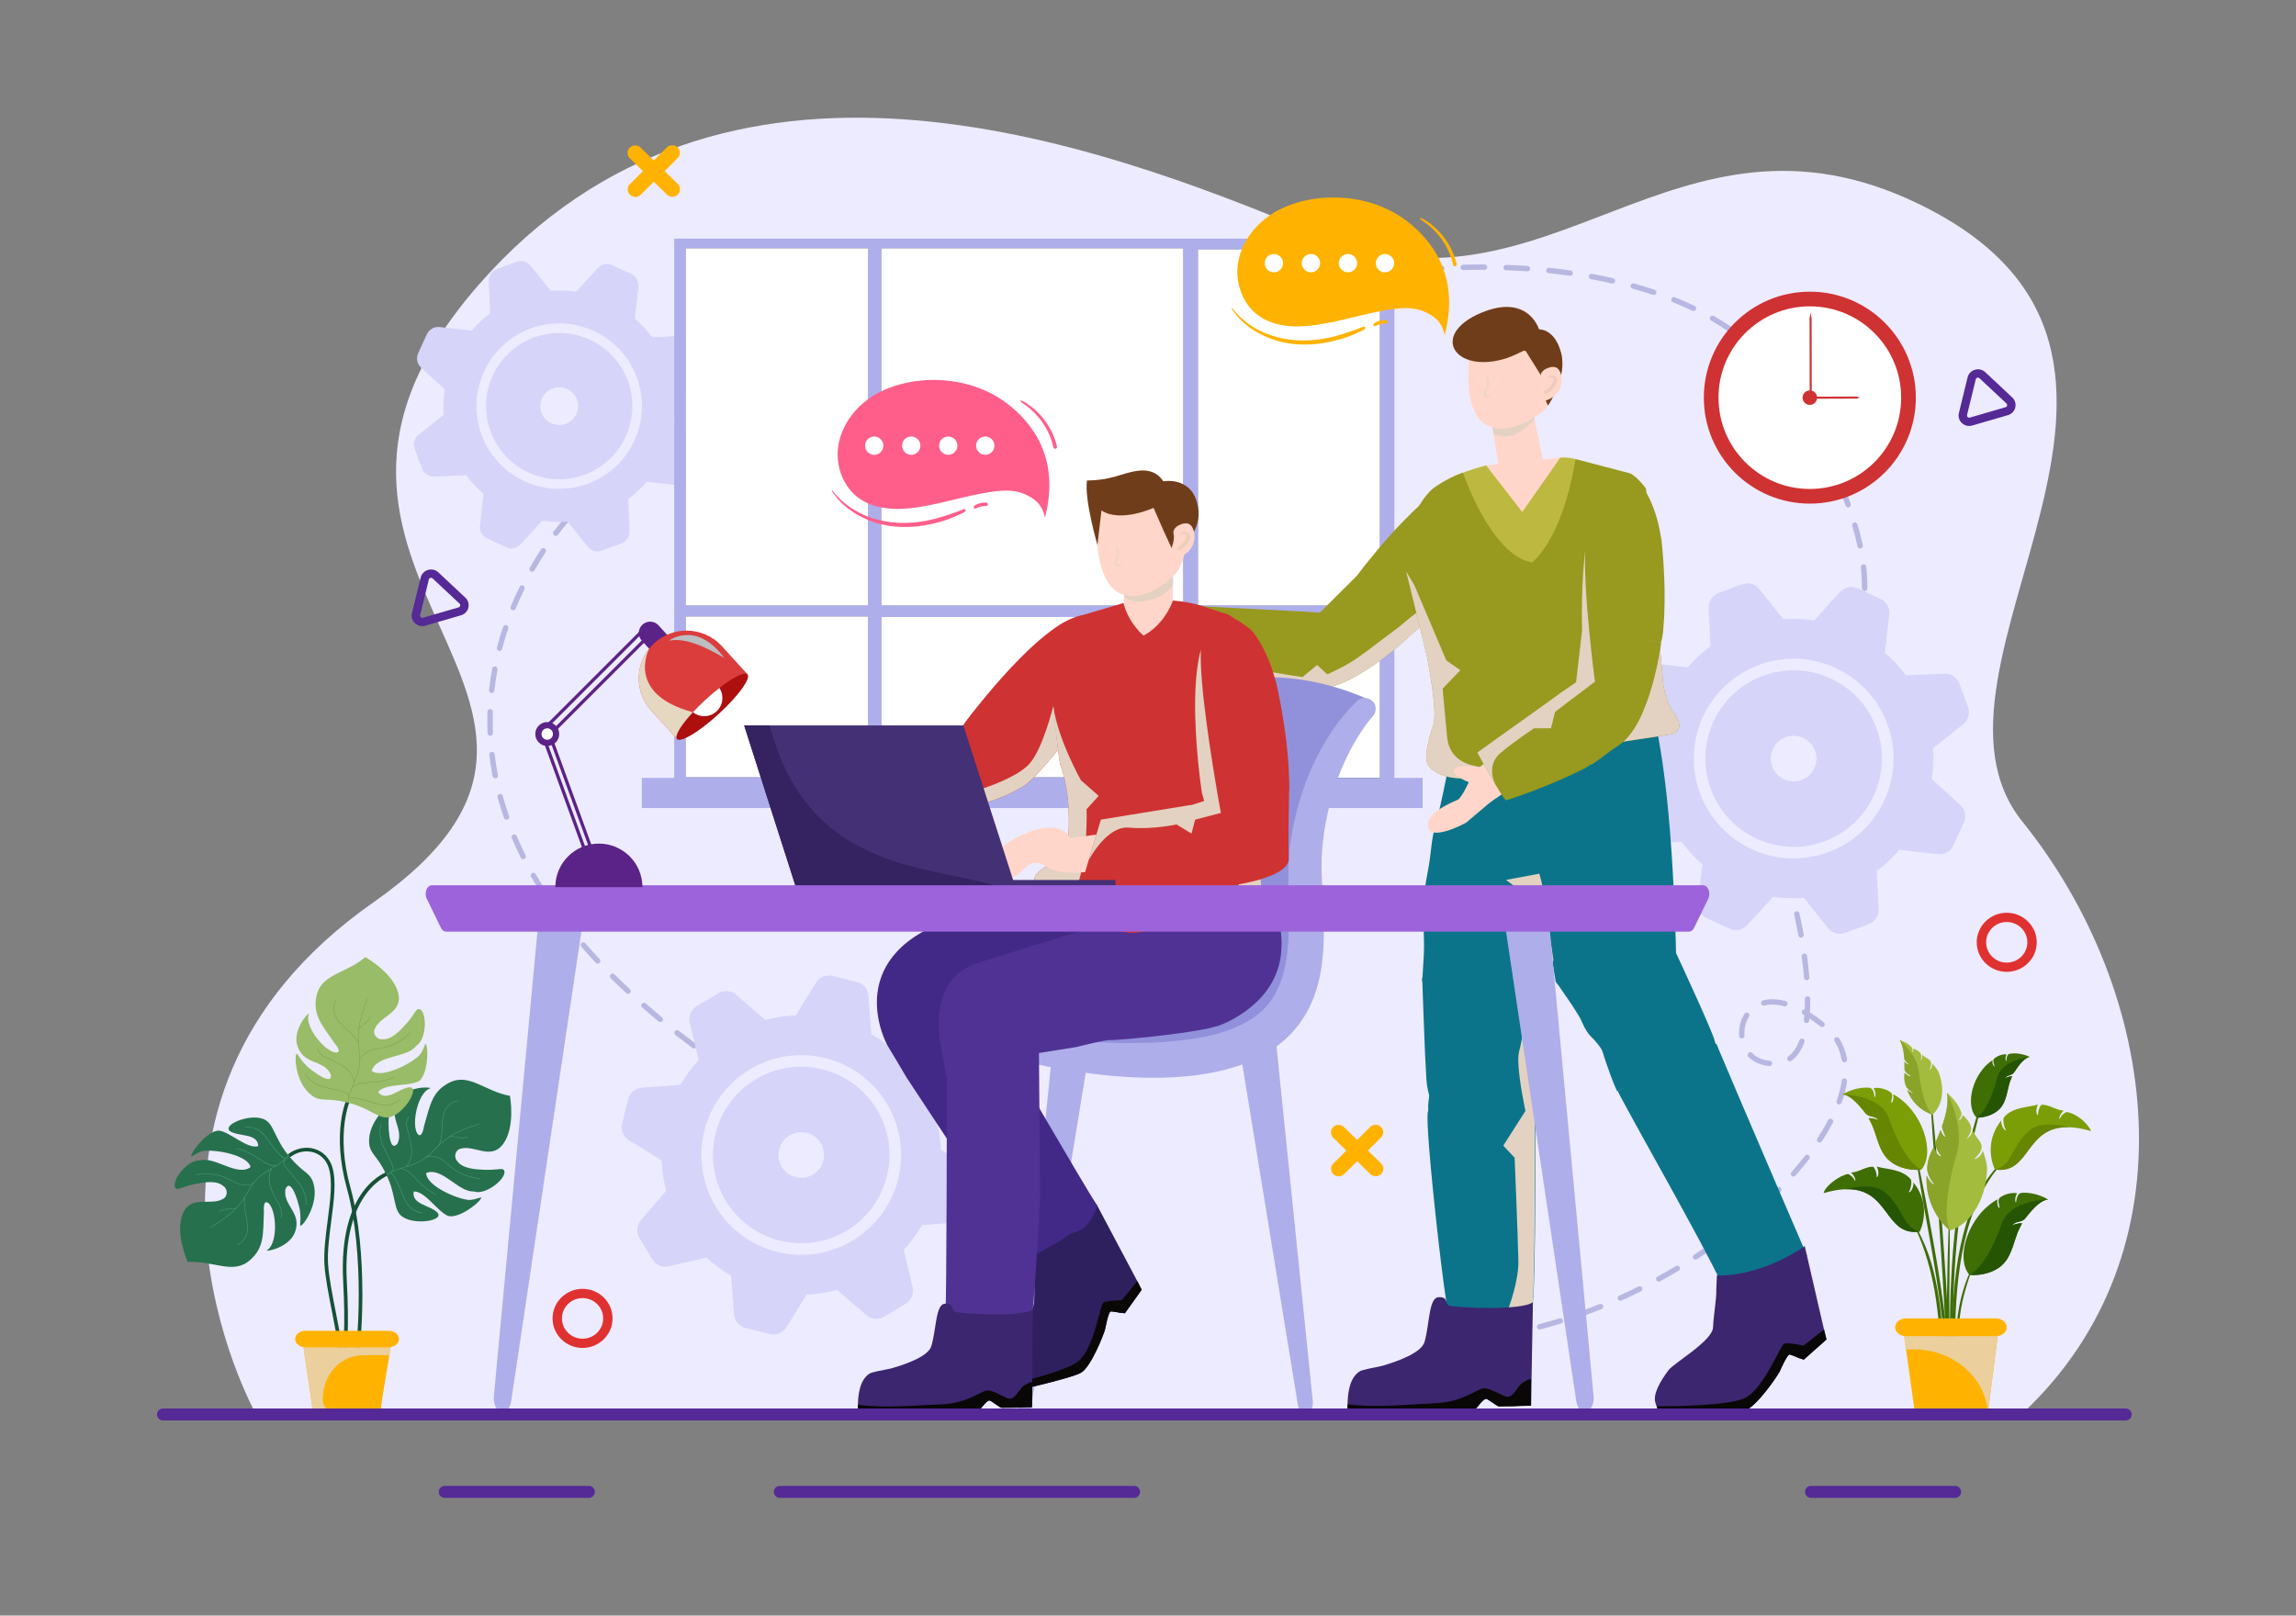<svg xmlns="http://www.w3.org/2000/svg" xml:space="preserve" id="workplace-collaboration" x="0" y="0" enable-background="new 0 0 1364 960" version="1.1" viewBox="0 0 1364 960">
  <rect x="0" y="0" width="1364" height="960" fill="#808080" stroke="none"/>
  <g>
    <path fill="#edebff" d="M151.91,839.97c0,0-102.3-183.21,69.93-303.79s-88.4-194.75,62.9-367.36
		c144.4-164.74,361.71-86.63,498.5-29.16s211.01-88.85,356.4-18.59c185.83,89.8-12.39,274.96,61.81,367.14
		c81.38,101.1,102.75,255.56,0,351.7L151.91,839.97z"></path>
    <g>
      <path fill="#b7b7e2" d="M1102.6,401.87C1102.6,401.87,1102.6,401.87,1102.6,401.87c-0.88,0-1.59-0.72-1.59-1.6
			c0.01-4.1,0.26-8.31,0.77-12.88c0.1-0.87,0.89-1.51,1.76-1.41c0.87,0.1,1.5,0.89,1.41,1.76c-0.5,4.45-0.74,8.55-0.75,12.54
			C1104.19,401.16,1103.47,401.87,1102.6,401.87z M1105.15,376.55c-0.08,0-0.17-0.01-0.25-0.02c-0.87-0.14-1.46-0.95-1.32-1.82
			c0.64-4.05,1.3-8.24,1.79-12.54c0.1-0.87,0.9-1.5,1.76-1.4c0.87,0.1,1.5,0.89,1.4,1.76c-0.49,4.38-1.16,8.6-1.81,12.68
			C1106.6,375.99,1105.92,376.55,1105.15,376.55z M1107.75,351.23c0,0-0.01,0-0.01,0c-0.88-0.01-1.59-0.72-1.58-1.6l0-0.85
			c0-3.9-0.21-7.72-0.64-11.68c-0.1-0.87,0.54-1.66,1.41-1.76c0.87-0.09,1.66,0.54,1.76,1.41c0.44,4.08,0.66,8.01,0.66,12.02l0,0.87
			C1109.34,350.52,1108.62,351.23,1107.75,351.23z M1105.07,325.95c-0.74,0-1.4-0.51-1.56-1.26c-0.83-3.92-1.88-8.03-3.11-12.22
			c-0.25-0.84,0.23-1.73,1.08-1.98c0.84-0.25,1.73,0.23,1.98,1.08c1.26,4.27,2.33,8.46,3.18,12.46c0.18,0.86-0.37,1.71-1.23,1.89
			C1105.29,325.94,1105.18,325.95,1105.07,325.95z M1097.94,301.51c-0.65,0-1.26-0.4-1.5-1.05c-1.37-3.78-2.92-7.75-4.6-11.8
			c-0.34-0.81,0.05-1.74,0.86-2.08c0.82-0.34,1.75,0.05,2.08,0.86c1.7,4.09,3.27,8.11,4.65,11.94c0.3,0.83-0.13,1.74-0.96,2.04
			C1098.3,301.48,1098.12,301.51,1097.94,301.51z M1088.19,277.98c-0.6,0-1.18-0.34-1.45-0.93c-1.7-3.7-3.55-7.55-5.48-11.45
			c-0.39-0.79-0.07-1.74,0.72-2.13c0.79-0.39,1.74-0.07,2.14,0.72c1.95,3.92,3.81,7.8,5.52,11.53c0.37,0.8,0.02,1.75-0.78,2.11
			C1088.64,277.93,1088.42,277.98,1088.19,277.98z M1076.88,255.15c-0.57,0-1.12-0.31-1.41-0.85c-1.91-3.63-3.95-7.39-6.05-11.18
			c-0.43-0.77-0.15-1.74,0.62-2.17c0.77-0.43,1.74-0.15,2.17,0.62c2.11,3.81,4.15,7.59,6.08,11.24c0.41,0.78,0.11,1.74-0.67,2.15
			C1077.39,255.09,1077.13,255.15,1076.88,255.15z M1064.19,233.07c-0.51,0-1.01-0.24-1.32-0.7c-2.34-3.44-4.89-6.81-7.58-10.02
			c-0.56-0.67-0.48-1.68,0.2-2.24c0.67-0.57,1.68-0.48,2.24,0.2c2.75,3.29,5.37,6.75,7.77,10.28c0.49,0.73,0.31,1.72-0.42,2.21
			C1064.81,232.98,1064.5,233.07,1064.19,233.07z M1047.87,213.58c-0.4,0-0.81-0.15-1.12-0.46c-2.95-2.9-6.11-5.72-9.38-8.39
			c-0.68-0.56-0.79-1.56-0.23-2.24s1.56-0.79,2.24-0.23c3.35,2.73,6.58,5.62,9.6,8.58c0.63,0.62,0.64,1.62,0.02,2.25
			C1048.7,213.42,1048.29,213.58,1047.87,213.58z M1028.17,197.49c-0.31,0-0.62-0.09-0.9-0.28c-3.4-2.32-7-4.56-10.7-6.67
			c-0.76-0.44-1.03-1.41-0.59-2.17c0.44-0.76,1.41-1.03,2.17-0.59c3.77,2.15,7.44,4.44,10.91,6.81c0.73,0.5,0.91,1.49,0.42,2.21
			C1029.18,197.24,1028.68,197.49,1028.17,197.49z M1006.08,184.84c-0.23,0-0.47-0.05-0.69-0.16c-3.71-1.78-7.61-3.49-11.57-5.09
			c-0.82-0.33-1.21-1.26-0.88-2.07c0.33-0.82,1.25-1.21,2.07-0.88c4.03,1.62,7.98,3.36,11.76,5.17c0.79,0.38,1.13,1.33,0.75,2.13
			C1007.24,184.5,1006.67,184.84,1006.08,184.84z M982.46,175.3c-0.17,0-0.34-0.03-0.51-0.08c-3.92-1.32-7.99-2.56-12.1-3.71
			c-0.85-0.24-1.34-1.11-1.11-1.96c0.24-0.85,1.11-1.34,1.96-1.11c4.17,1.16,8.29,2.42,12.26,3.76c0.83,0.28,1.28,1.18,1,2.02
			C983.74,174.88,983.12,175.3,982.46,175.3z M957.91,168.45c-0.12,0-0.24-0.01-0.35-0.04c-4.05-0.92-8.23-1.77-12.43-2.54
			c-0.87-0.16-1.44-0.99-1.28-1.85c0.16-0.87,0.98-1.44,1.85-1.28c4.24,0.77,8.47,1.64,12.56,2.56c0.86,0.19,1.4,1.05,1.2,1.91
			C959.29,167.95,958.64,168.45,957.91,168.45z M932.83,163.87c-0.07,0-0.15-0.01-0.22-0.02c-4.12-0.58-8.36-1.1-12.6-1.54
			c-0.88-0.09-1.51-0.87-1.42-1.75c0.09-0.88,0.87-1.51,1.75-1.42c4.28,0.44,8.56,0.96,12.72,1.55c0.87,0.12,1.48,0.93,1.36,1.8
			C934.29,163.3,933.61,163.87,932.83,163.87z M843.78,162.16c-0.79,0-1.48-0.59-1.58-1.4c-0.11-0.87,0.51-1.67,1.38-1.78
			c0.19-0.02,4.8-0.59,12.8-1.1c0.85-0.06,1.64,0.61,1.69,1.49c0.05,0.88-0.61,1.64-1.49,1.69c-7.89,0.5-12.56,1.07-12.61,1.08
			C843.91,162.16,843.85,162.16,843.78,162.16z M907.46,161.24c-0.04,0-0.07,0-0.11,0c-4.17-0.29-8.43-0.51-12.68-0.66
			c-0.88-0.03-1.57-0.77-1.54-1.65c0.03-0.88,0.77-1.56,1.65-1.54c4.28,0.15,8.59,0.37,12.79,0.66c0.88,0.06,1.54,0.82,1.48,1.7
			C908.99,160.6,908.29,161.24,907.46,161.24z M869.22,160.49c-0.86,0-1.57-0.68-1.59-1.55c-0.03-0.88,0.67-1.61,1.55-1.64
			c3.76-0.11,7.6-0.16,11.4-0.16l1.39,0c0.88,0,1.59,0.72,1.59,1.6c0,0.88-0.72,1.59-1.59,1.59c0,0,0,0-0.01,0l-1.38,0
			c-3.77,0-7.58,0.05-11.31,0.16C869.25,160.49,869.23,160.49,869.22,160.49z"></path>
    </g>
    <g>
      <path fill="#b7b7e2" d="M433.42,637.75c-0.4,0.07-0.82,0-1.18-0.25c-3.55-2.4-7.08-4.85-10.5-7.27c-0.72-0.51-0.89-1.5-0.38-2.22
			c0.51-0.72,1.5-0.89,2.22-0.38c3.4,2.41,6.92,4.85,10.45,7.23c0.73,0.49,0.92,1.48,0.43,2.21
			C434.2,637.44,433.83,637.67,433.42,637.75z M412.63,623.01c-0.42,0.08-0.87-0.01-1.24-0.29c-3.44-2.56-6.86-5.17-10.16-7.75
			c-0.69-0.54-0.82-1.54-0.27-2.24c0.54-0.69,1.54-0.82,2.24-0.27c3.28,2.56,6.68,5.16,10.1,7.7c0.71,0.52,0.85,1.52,0.33,2.23
			C413.37,622.73,413.02,622.94,412.63,623.01z M392.57,607.31c-0.45,0.08-0.93-0.03-1.3-0.34c-3.33-2.75-6.61-5.54-9.74-8.28
			c-0.66-0.58-0.73-1.59-0.15-2.25c0.58-0.66,1.59-0.73,2.25-0.15c3.11,2.72,6.37,5.49,9.68,8.22c0.68,0.56,0.77,1.56,0.21,2.24
			C393.26,607.06,392.93,607.24,392.57,607.31z M373.4,590.53c-0.48,0.09-0.99-0.04-1.37-0.4c-3.16-2.94-6.26-5.92-9.22-8.87
			c-0.62-0.62-0.63-1.63-0.01-2.25c0.62-0.62,1.63-0.63,2.25-0.01c2.93,2.92,6.01,5.88,9.14,8.79c0.64,0.6,0.68,1.61,0.08,2.25
			C374.03,590.31,373.72,590.47,373.4,590.53z M355.34,572.56c-0.52,0.09-1.07-0.07-1.45-0.48c-2.95-3.15-5.83-6.35-8.57-9.51
			c-0.58-0.67-0.5-1.67,0.16-2.25c0.67-0.57,1.67-0.5,2.25,0.16c2.71,3.13,5.56,6.3,8.48,9.42c0.6,0.64,0.57,1.65-0.07,2.25
			C355.91,572.37,355.64,572.5,355.34,572.56z M338.69,553.28c-0.56,0.1-1.16-0.1-1.54-0.58c-2.68-3.37-5.28-6.81-7.73-10.21
			c-0.51-0.71-0.35-1.71,0.36-2.22c0.71-0.51,1.71-0.35,2.22,0.36c2.43,3.36,5,6.76,7.65,10.1c0.55,0.69,0.43,1.69-0.26,2.24
			C339.18,553.13,338.94,553.24,338.69,553.28z M323.8,532.62c-0.61,0.11-1.26-0.14-1.62-0.7c-2.35-3.62-4.6-7.3-6.69-10.94
			c-0.44-0.76-0.17-1.74,0.59-2.17c0.76-0.44,1.74-0.17,2.17,0.59c2.06,3.59,4.28,7.23,6.6,10.8c0.48,0.74,0.27,1.73-0.47,2.2
			C324.2,532.5,324,532.58,323.8,532.62z M311.13,510.52c-0.68,0.12-1.39-0.21-1.71-0.85c-1.93-3.85-3.74-7.77-5.38-11.65
			c-0.34-0.81,0.03-1.75,0.84-2.09c0.82-0.34,1.75,0.03,2.09,0.84c1.62,3.82,3.41,7.68,5.3,11.47c0.39,0.79,0.08,1.74-0.71,2.14
			C311.42,510.45,311.28,510.5,311.13,510.52z M301.2,487.08c-0.76,0.14-1.53-0.29-1.79-1.04c-1.41-4.05-2.69-8.18-3.81-12.27
			c-0.23-0.85,0.27-1.72,1.12-1.96c0.83-0.23,1.72,0.27,1.96,1.12c1.09,4.02,2.35,8.08,3.74,12.06c0.29,0.83-0.15,1.74-0.98,2.03
			C301.36,487.04,301.28,487.06,301.2,487.08z M294.53,462.51c-0.86,0.16-1.68-0.4-1.85-1.26c-0.13-0.67-0.26-1.35-0.38-2.02
			c-0.65-3.54-1.19-7.13-1.61-10.68c-0.1-0.87,0.51-1.66,1.39-1.77c0.87-0.1,1.67,0.52,1.77,1.39c0.41,3.48,0.95,7.01,1.58,10.48
			c0.12,0.66,0.25,1.32,0.38,1.98c0.17,0.86-0.39,1.7-1.26,1.87C294.54,462.51,294.53,462.51,294.53,462.51z M291.53,437.23
			c-0.07,0.01-0.15,0.02-0.22,0.02c-0.88,0.04-1.62-0.64-1.66-1.52c-0.18-4.26-0.2-8.58-0.05-12.86c0.03-0.88,0.77-1.57,1.65-1.54
			c0.88,0.03,1.57,0.77,1.54,1.65c-0.14,4.19-0.13,8.44,0.05,12.61C292.87,436.4,292.3,437.09,291.53,437.23z M292.39,411.79
			c-0.15,0.03-0.3,0.03-0.46,0.02c-0.87-0.1-1.51-0.88-1.41-1.76c0.47-4.23,1.1-8.51,1.88-12.72c0.16-0.87,1-1.44,1.86-1.28
			c0.87,0.16,1.44,0.99,1.28,1.86c-0.77,4.14-1.39,8.34-1.85,12.49C293.61,411.12,293.07,411.67,292.39,411.79z M297.03,386.76
			c-0.22,0.04-0.46,0.03-0.69-0.03c-0.85-0.22-1.36-1.09-1.14-1.94c1.07-4.1,2.31-8.24,3.68-12.32c0.28-0.83,1.18-1.28,2.02-1
			c0.83,0.28,1.28,1.18,1,2.02c-1.35,4-2.57,8.08-3.62,12.1C298.13,386.21,297.62,386.65,297.03,386.76z M305.16,362.61
			c-0.29,0.05-0.6,0.03-0.89-0.09c-0.81-0.34-1.2-1.27-0.86-2.08c1.62-3.93,3.4-7.87,5.29-11.71c0.39-0.79,1.34-1.12,2.13-0.73
			c0.79,0.39,1.12,1.34,0.73,2.13c-1.86,3.79-3.61,7.66-5.2,11.53C306.13,362.17,305.67,362.51,305.16,362.61z M316.38,339.72
			c-0.36,0.07-0.74,0.01-1.08-0.18c-0.76-0.44-1.03-1.41-0.59-2.17c2.13-3.72,4.39-7.41,6.73-10.96c0.48-0.74,1.47-0.94,2.21-0.46
			c0.74,0.48,0.94,1.47,0.46,2.21c-2.3,3.49-4.53,7.12-6.62,10.79C317.23,339.37,316.82,339.64,316.38,339.72z M330.41,318.42
			c-0.42,0.08-0.88-0.02-1.25-0.3c-0.7-0.53-0.84-1.53-0.31-2.23c4.86-6.41,8.15-9.84,8.29-9.99c0.61-0.63,1.62-0.65,2.25-0.05
			c0.63,0.61,0.65,1.62,0.05,2.25c-0.03,0.03-3.31,3.46-8.05,9.71C331.14,318.15,330.79,318.35,330.41,318.42z"></path>
    </g>
    <g>
      <path fill="#b7b7e2" d="M870.53,797.76c-0.82,0-1.51-0.63-1.58-1.46c-0.08-0.88,0.57-1.65,1.45-1.72c2.15-0.18,4.35-0.4,6.55-0.65
			c0.86-0.1,1.66,0.53,1.76,1.4c0.1,0.87-0.53,1.66-1.4,1.76c-2.22,0.25-4.46,0.47-6.64,0.66
			C870.62,797.76,870.58,797.76,870.53,797.76z M889.74,795.35c-0.77,0-1.44-0.55-1.57-1.33c-0.14-0.87,0.45-1.69,1.31-1.83
			c4.12-0.68,8.31-1.47,12.44-2.35c0.86-0.18,1.71,0.36,1.89,1.22c0.18,0.86-0.36,1.71-1.22,1.89c-4.18,0.9-8.42,1.7-12.59,2.38
			C889.92,795.35,889.83,795.35,889.74,795.35z M914.65,790.03c-0.71,0-1.35-0.47-1.54-1.19c-0.22-0.85,0.29-1.72,1.14-1.95
			c4.03-1.06,8.13-2.23,12.18-3.49c0.85-0.26,1.73,0.21,1.99,1.05c0.26,0.84-0.21,1.73-1.05,1.99c-4.09,1.27-8.24,2.46-12.31,3.53
			C914.92,790.02,914.79,790.03,914.65,790.03z M938.98,782.5c-0.65,0-1.27-0.41-1.5-1.06c-0.3-0.83,0.14-1.74,0.96-2.04
			c3.94-1.41,7.93-2.92,11.84-4.5c0.81-0.33,1.74,0.06,2.07,0.88c0.33,0.82-0.06,1.74-0.88,2.07c-3.95,1.6-7.97,3.13-11.96,4.55
			C939.34,782.47,939.16,782.5,938.98,782.5z M962.6,772.96c-0.61,0-1.19-0.35-1.45-0.94c-0.36-0.8-0.01-1.74,0.8-2.11
			c3.83-1.73,7.69-3.56,11.46-5.44c0.79-0.39,1.74-0.07,2.14,0.72c0.39,0.79,0.07,1.74-0.72,2.14c-3.81,1.9-7.71,3.75-11.58,5.49
			C963.04,772.92,962.82,772.96,962.6,772.96z M985.42,761.59c-0.56,0-1.11-0.3-1.4-0.83c-0.42-0.77-0.14-1.74,0.63-2.16
			c3.69-2.02,7.39-4.14,11.01-6.3c0.75-0.45,1.73-0.21,2.18,0.55c0.45,0.76,0.21,1.73-0.55,2.18c-3.65,2.19-7.4,4.33-11.12,6.36
			C985.94,761.53,985.68,761.59,985.42,761.59z M1007.3,748.5c-0.52,0-1.03-0.25-1.34-0.72c-0.48-0.74-0.27-1.72,0.46-2.2
			c3.55-2.31,7.08-4.71,10.5-7.13c0.72-0.51,1.71-0.34,2.22,0.38c0.51,0.72,0.34,1.71-0.38,2.22c-3.45,2.44-7.02,4.87-10.6,7.2
			C1007.9,748.42,1007.6,748.5,1007.3,748.5z M1028.1,733.76c-0.48,0-0.95-0.21-1.26-0.62c-0.54-0.7-0.41-1.7,0.29-2.23
			c3.36-2.59,6.69-5.27,9.88-7.95c0.67-0.57,1.68-0.48,2.24,0.19c0.57,0.67,0.48,1.68-0.2,2.24c-3.23,2.71-6.59,5.42-9.99,8.04
			C1028.78,733.65,1028.44,733.76,1028.1,733.76z M1047.61,717.34c-0.43,0-0.86-0.17-1.17-0.51c-0.6-0.65-0.55-1.66,0.09-2.25
			c3.15-2.9,6.21-5.86,9.11-8.81c0.62-0.63,1.63-0.63,2.25-0.02c0.63,0.62,0.64,1.63,0.02,2.25c-2.93,2.98-6.04,5.98-9.22,8.92
			C1048.38,717.2,1048,717.34,1047.61,717.34z M1065.47,699.14c-0.37,0-0.75-0.13-1.05-0.4c-0.66-0.58-0.72-1.59-0.14-2.25
			c2.85-3.24,5.56-6.53,8.05-9.75c0.54-0.7,1.54-0.83,2.23-0.29c0.7,0.54,0.83,1.54,0.29,2.23c-2.53,3.28-5.28,6.62-8.18,9.91
			C1066.35,698.96,1065.91,699.14,1065.47,699.14z M1080.99,678.93c-0.3,0-0.6-0.08-0.87-0.26c-0.74-0.48-0.94-1.47-0.46-2.2
			c2.39-3.66,4.53-7.31,6.37-10.85c0.4-0.78,1.37-1.09,2.15-0.68c0.78,0.4,1.09,1.37,0.68,2.15c-1.89,3.64-4.08,7.38-6.53,11.13
			C1082.01,678.67,1081.5,678.93,1080.99,678.93z M1092.57,656.28c-0.18,0-0.36-0.03-0.53-0.09c-0.83-0.3-1.26-1.21-0.97-2.03
			c1.48-4.17,2.51-8.21,3.06-12.01c0.13-0.87,0.94-1.48,1.8-1.35c0.87,0.12,1.48,0.93,1.35,1.8c-0.58,4.01-1.66,8.26-3.21,12.62
			C1093.84,655.88,1093.22,656.28,1092.57,656.28z M1051.22,633.48c-0.04,0-0.09,0-0.13-0.01c-4.96-0.41-9.25-2.3-12.41-5.49
			c-0.62-0.62-0.62-1.63,0.01-2.25c0.62-0.62,1.63-0.62,2.25,0.01c2.65,2.68,6.15,4.21,10.41,4.56c0.88,0.07,1.53,0.84,1.46,1.72
			C1052.74,632.85,1052.04,633.48,1051.22,633.48z M1095.71,631.29c-0.77,0-1.44-0.55-1.57-1.34c-0.67-4.12-2.1-7.89-4.25-11.23
			c-0.48-0.74-0.26-1.73,0.48-2.2c0.74-0.47,1.72-0.26,2.2,0.48c2.38,3.7,3.97,7.89,4.71,12.44c0.14,0.87-0.45,1.69-1.32,1.83
			C1095.88,631.29,1095.79,631.29,1095.71,631.29z M1063.34,630.64c-0.49,0-0.98-0.23-1.29-0.66c-0.52-0.71-0.36-1.71,0.35-2.22
			c2.75-2,4.97-5.22,6.58-9.59c0.31-0.83,1.22-1.25,2.05-0.94c0.82,0.3,1.25,1.22,0.94,2.05c-1.84,4.96-4.42,8.69-7.7,11.06
			C1063.99,630.55,1063.66,630.64,1063.34,630.64z M1034.77,617.04c-0.82,0-1.52-0.63-1.59-1.47c-0.05-0.58-0.07-1.16-0.07-1.74
			c0-4.08,1.15-8.14,3.25-11.42c0.47-0.74,1.46-0.96,2.2-0.49c0.74,0.47,0.96,1.46,0.49,2.2c-1.77,2.78-2.75,6.23-2.75,9.71
			c0,0.5,0.02,0.99,0.06,1.48c0.07,0.88-0.58,1.64-1.46,1.71C1034.86,617.04,1034.81,617.04,1034.77,617.04z M1082.46,610.31
			c-0.35,0-0.7-0.12-1-0.35c-2.2-1.77-4.37-3.37-6.5-4.79c-0.05,0.45-0.09,0.89-0.14,1.33c-0.1,0.87-0.88,1.5-1.77,1.4
			c-0.87-0.1-1.5-0.89-1.4-1.77c0.11-0.93,0.2-1.89,0.28-2.88c-0.24-0.15-0.49-0.29-0.73-0.43c-0.76-0.44-1.02-1.42-0.58-2.18
			c0.32-0.55,0.93-0.84,1.52-0.79c0.09-1.82,0.13-3.71,0.13-5.66l0-0.6c0-0.88,0.71-1.6,1.58-1.6c0,0,0.01,0,0.01,0
			c0.88,0,1.59,0.71,1.59,1.58l0,0.6c0,2.57-0.07,5.03-0.22,7.37c2.68,1.7,5.43,3.69,8.21,5.92c0.69,0.55,0.8,1.55,0.24,2.24
			C1083.39,610.1,1082.93,610.31,1082.46,610.31z M1060.36,597.98c-0.14,0-0.28-0.02-0.42-0.05c-4.33-1.17-8.33-1.31-11.77-0.42
			c-0.85,0.21-1.72-0.29-1.94-1.14c-0.22-0.85,0.29-1.72,1.14-1.94c3.98-1.03,8.54-0.89,13.4,0.43c0.85,0.23,1.35,1.1,1.12,1.95
			C1061.7,597.51,1061.06,597.98,1060.36,597.98z M1073.31,582.44c-0.82,0-1.52-0.63-1.59-1.47c-0.32-4-0.77-8.24-1.36-12.59
			c-0.12-0.87,0.49-1.67,1.37-1.79c0.86-0.12,1.67,0.5,1.79,1.37c0.59,4.42,1.05,8.71,1.38,12.77c0.07,0.88-0.58,1.64-1.46,1.71
			C1073.39,582.44,1073.35,582.44,1073.31,582.44z M1069.96,557.16c-0.76,0-1.43-0.54-1.57-1.31c-1.33-7.42-2.51-12.38-2.52-12.42
			c-0.2-0.86,0.32-1.72,1.18-1.92c0.86-0.21,1.72,0.32,1.92,1.18c0.01,0.05,1.21,5.08,2.56,12.6c0.15,0.87-0.42,1.69-1.29,1.85
			C1070.15,557.15,1070.06,557.16,1069.96,557.16z"></path>
    </g>
    <g>
      <path fill="#d6d4f9" d="M1114.72,432.53c-10.08-27.16-40.25-41.01-67.41-30.93c-27.14,10.07-40.99,40.26-30.91,67.42
			c10.07,27.14,40.26,40.99,67.4,30.92C1110.97,489.85,1124.8,459.67,1114.72,432.53z M1052.85,455.49
			c-2.61-7.03,0.98-14.83,7.99-17.43c7.02-2.6,14.82,0.96,17.43,7.99c2.6,7.02-0.98,14.83-7.99,17.43
			C1063.26,466.09,1055.45,462.5,1052.85,455.49z"></path>
      <path fill="#d6d4f9" d="M1116.04,540.27l-1.04-22.85c0,0,0,0,0,0c4.95-3.66,9.43-7.85,13.38-12.43l22.87,2.56
			c3.87,0.43,7.58-1.67,9.21-5.21l6.21-13.55c1.64-3.57,0.78-7.78-2.12-10.43l-16.91-15.44l0-0.01c0.9-5.98,1.14-12.07,0.69-18.22
			c0,0,0,0,0,0l17.98-14.37c3.04-2.43,4.18-6.54,2.83-10.19l-5.19-13.98c-1.37-3.68-4.95-6.05-8.87-5.88l-22.88,1.05c0,0,0,0,0-0.01
			c-3.65-4.96-7.81-9.42-12.39-13.36c0,0-0.01-0.01-0.01-0.01l2.56-22.87c0.43-3.87-1.67-7.58-5.21-9.21l-13.55-6.21
			c-3.57-1.64-7.78-0.78-10.43,2.12l-15.42,16.89c-5.99-0.89-12.1-1.13-18.26-0.67l-14.36-17.97c-2.43-3.04-6.54-4.18-10.19-2.83
			l-13.98,5.19c-3.68,1.37-6.05,4.95-5.88,8.87l1.04,22.85c0,0,0,0-0.01,0c-4.95,3.66-9.43,7.85-13.38,12.43l-22.86-2.56
			c-3.87-0.43-7.58,1.67-9.21,5.21l-6.21,13.55c-1.64,3.57-0.78,7.78,2.12,10.43l16.91,15.43c-0.9,5.98-1.14,12.07-0.67,18.21
			l0.01,0.02l-17.99,14.38c-3.04,2.43-4.18,6.54-2.83,10.19l5.19,13.97c1.37,3.68,4.95,6.05,8.87,5.88l22.86-1.04
			c0,0,0,0.01,0.01,0.01c3.66,4.95,7.83,9.43,12.41,13.36c0,0,0.01,0.01,0.01,0.01l-2.56,22.87c-0.43,3.87,1.67,7.58,5.21,9.21
			l13.55,6.21c3.57,1.64,7.78,0.78,10.43-2.12l15.42-16.89c5.99,0.89,12.1,1.13,18.25,0.67L1086,551.5
			c2.43,3.04,6.54,4.18,10.19,2.83l13.98-5.19C1113.84,547.77,1116.22,544.19,1116.04,540.27z M1009.94,471.41
			c-11.4-30.72,4.26-64.87,34.98-76.27c30.72-11.4,64.87,4.26,76.27,34.98c11.4,30.72-4.27,64.85-34.99,76.25
			C1055.48,517.78,1021.34,502.13,1009.94,471.41z"></path>
    </g>
    <g>
      <path fill="#d6d4f9" d="M520.92,659.29c-14.93-24.82-47.15-32.85-71.97-17.92c-24.81,14.93-32.83,47.15-17.89,71.98
			c14.93,24.81,47.15,32.83,71.96,17.9C527.85,716.32,535.85,684.1,520.92,659.29z M464.37,693.31c-3.87-6.43-1.78-14.75,4.63-18.61
			c6.41-3.86,14.74-1.8,18.61,4.63c3.86,6.41,1.78,14.75-4.63,18.61C476.57,701.8,468.23,699.72,464.37,693.31z"></path>
      <path fill="#d6d4f9" d="M542.17,764.92l-5.26-22.26c0,0,0,0,0,0c4.18-4.51,7.82-9.46,10.84-14.69l22.94-1.72
			c3.88-0.29,7.14-3.04,8.08-6.82l3.6-14.47c0.95-3.81-0.68-7.79-4.01-9.86l-19.48-12.04l-0.01-0.01
			c-0.22-6.04-1.11-12.08-2.7-18.03c0,0,0,0,0,0l15.01-17.45c2.54-2.95,2.9-7.2,0.89-10.54l-7.68-12.77
			c-2.02-3.36-5.99-5.03-9.81-4.13l-22.29,5.26c0,0,0,0,0,0c-4.5-4.2-9.42-7.81-14.65-10.84c0,0-0.01,0-0.01-0.01l-1.72-22.95
			c-0.29-3.88-3.04-7.14-6.82-8.08l-14.47-3.6c-3.81-0.95-7.79,0.68-9.86,4.01l-12.02,19.45c-6.05,0.23-12.1,1.13-18.06,2.72
			l-17.44-15c-2.95-2.54-7.2-2.9-10.54-0.89l-12.77,7.68c-3.36,2.02-5.03,5.99-4.13,9.81l5.26,22.26c0,0,0,0,0,0
			c-4.19,4.51-7.82,9.46-10.84,14.69l-22.94,1.72c-3.88,0.29-7.14,3.04-8.08,6.82l-3.6,14.47c-0.95,3.81,0.68,7.79,4.01,9.86
			l19.47,12.03c0.22,6.04,1.11,12.08,2.71,18.02l0.01,0.01l-15.02,17.46c-2.54,2.95-2.9,7.2-0.89,10.54l7.68,12.77
			c2.02,3.36,5.99,5.03,9.81,4.13l22.27-5.26c0,0,0.01,0,0.01,0.01c4.52,4.19,9.44,7.81,14.66,10.83c0,0,0.01,0,0.01,0.01
			l1.72,22.95c0.29,3.88,3.04,7.14,6.82,8.08l14.47,3.6c3.81,0.95,7.79-0.68,9.86-4.01l12.02-19.46c6.05-0.23,12.1-1.13,18.06-2.72
			l17.44,15c2.95,2.54,7.2,2.9,10.54,0.89l12.77-7.68C541.4,772.71,543.07,768.74,542.17,764.92z M425.15,716.91
			c-16.89-28.08-7.82-64.53,20.25-81.43s64.53-7.82,81.43,20.25c16.89,28.08,7.81,64.52-20.26,81.41
			C478.49,754.04,442.04,744.99,425.15,716.91z"></path>
    </g>
    <g>
      <path fill="#d6d4f9" d="M372.95,226.23c-8.35-22.51-33.35-33.99-55.86-25.63c-22.49,8.35-33.97,33.36-25.61,55.87
			c8.35,22.49,33.36,33.97,55.85,25.62C369.83,273.73,381.29,248.72,372.95,226.23z M321.68,245.26
			c-2.16-5.83,0.81-12.29,6.62-14.44c5.81-2.16,12.28,0.8,14.44,6.62c2.16,5.81-0.81,12.29-6.62,14.44S323.83,251.07,321.68,245.26z
			"></path>
      <path fill="#d6d4f9" d="M374.04,315.51l-0.86-18.93c0,0,0,0,0,0c4.1-3.03,7.82-6.5,11.08-10.3l18.95,2.12
			c3.21,0.36,6.28-1.38,7.63-4.31l5.15-11.23c1.36-2.96,0.65-6.45-1.76-8.64l-14.02-12.79l0-0.01c0.74-4.95,0.95-10.01,0.57-15.09
			c0,0,0,0,0,0l14.9-11.9c2.52-2.01,3.47-5.42,2.34-8.44l-4.3-11.58c-1.13-3.05-4.1-5.02-7.35-4.87l-18.96,0.87c0,0,0,0,0,0
			c-3.02-4.11-6.47-7.8-10.27-11.07c0,0-0.01,0-0.01-0.01l2.12-18.95c0.36-3.21-1.38-6.28-4.31-7.63l-11.23-5.15
			c-2.96-1.36-6.45-0.65-8.64,1.76l-12.77,14c-4.96-0.74-10.03-0.94-15.13-0.56l-11.9-14.89c-2.01-2.52-5.42-3.47-8.44-2.34
			l-11.58,4.3c-3.05,1.13-5.02,4.1-4.87,7.35l0.86,18.93c0,0,0,0,0,0c-4.1,3.03-7.82,6.51-11.09,10.3l-18.94-2.12
			c-3.21-0.36-6.28,1.38-7.63,4.31l-5.15,11.23c-1.36,2.96-0.65,6.45,1.76,8.64l14.01,12.79c-0.74,4.95-0.95,10-0.56,15.09l0,0.01
			l-14.91,11.91c-2.52,2.01-3.47,5.42-2.34,8.44l4.3,11.58c1.13,3.05,4.1,5.02,7.35,4.87l18.94-0.86c0,0,0,0,0.01,0.01
			c3.03,4.1,6.49,7.81,10.28,11.07c0,0,0.01,0.01,0.01,0.01l-2.12,18.95c-0.36,3.21,1.38,6.28,4.31,7.63l11.23,5.15
			c2.96,1.36,6.45,0.65,8.64-1.76l12.78-14c4.96,0.74,10.03,0.94,15.13,0.56l11.9,14.89c2.01,2.52,5.42,3.47,8.45,2.34l11.58-4.3
			C372.22,321.73,374.19,318.76,374.04,315.51z M286.12,258.45c-9.45-25.46,3.53-53.75,28.99-63.2c25.45-9.45,53.75,3.53,63.2,28.99
			s-3.54,53.74-28.99,63.18C323.86,296.87,295.56,283.91,286.12,258.45z"></path>
    </g>
    <g>
      <rect width="108.18" height="212.26" x="407.45" y="147.49" fill="#333"></rect>
      <rect width="108.18" height="95.61" x="407.45" y="366.27" fill="#333"></rect>
      <rect width="179.34" height="212.26" x="523.55" y="147.49" fill="#333"></rect>
      <rect width="179.34" height="95.24" x="523.55" y="366.64" fill="#333"></rect>
      <rect width="108.18" height="211.46" x="711.62" y="148.3" fill="#333"></rect>
      <polygon fill="#333" points="828.34 462.25 828.34 469.57 400.55 469.57 400.55 462.25 711.62 462.25 711.62 366.64 819.8 366.64 819.8 462.25"></polygon>
      <rect width="108.18" height="212.26" x="407.45" y="147.49" fill="#fff"></rect>
      <rect width="108.18" height="211.46" x="711.62" y="148.3" fill="#fff"></rect>
      <rect width="179.34" height="212.26" x="523.55" y="147.49" fill="#fff"></rect>
      <rect width="108.18" height="95.61" x="407.45" y="366.27" fill="#fff"></rect>
      <rect width="108.18" height="95.61" x="711.62" y="366.64" fill="#fff"></rect>
      <rect width="179.34" height="95.24" x="523.55" y="366.64" fill="#fff"></rect>
      <path fill="#aeaeeb" d="M828.34,462.25V141.81h-427.8v320.44H381.3v17.89h463.85v-17.89H828.34z M515.63,461.88H407.45v-95.61h108.18
			V461.88z M515.63,359.75H407.45V147.49h108.18V359.75z M702.89,461.88H523.55v-95.24h179.34V461.88z M702.89,359.75H523.55V147.49
			h179.34V359.75z M819.8,462.25H711.62v-95.61H819.8V462.25z M819.8,359.75H711.62V148.3H819.8V359.75z"></path>
    </g>
    <g>
      <path fill="#cf3232" d="M1138.15,236.29c0,34.78-28.19,62.97-62.97,62.97s-62.97-28.19-62.97-62.97c0-34.78,28.19-62.97,62.97-62.97
			S1138.15,201.51,1138.15,236.29z"></path>
      <path fill="#fff" d="M1129.44,236.29c0,29.97-24.29,54.26-54.26,54.26c-29.97,0-54.26-24.29-54.26-54.26
			c0-29.97,24.29-54.26,54.26-54.26C1105.15,182.03,1129.44,206.32,1129.44,236.29z"></path>
      <path fill="#cf3232" d="M1079.49,236.29c0,2.38-1.93,4.31-4.31,4.31c-2.38,0-4.31-1.93-4.31-4.31c0-2.38,1.93-4.31,4.31-4.31
			C1077.56,231.98,1079.49,233.91,1079.49,236.29z"></path>
      <polygon fill="#cf3232" points="1104.95 236.24 1103.07 235.63 1075.66 235.72 1075.67 236.95 1103.07 236.86"></polygon>
      <polygon fill="#cf3232" points="1075.62 185.9 1075.01 189.13 1075.1 236.29 1076.32 236.29 1076.24 189.13"></polygon>
    </g>
    <g>
      <g>
        <path fill="#98991f" d="M887.05,299.03c-0.1,2.96-0.68,6.12-1.5,9.13c-1.31,5-3.25,9.63-4.63,12.65c-0.22,0.42-0.39,0.81-0.57,1.18
				c-0.25,0.55-0.56,1.1-0.84,1.67c-0.19,0.39-0.29,0.59-0.29,0.59c-0.92,1.79-1.89,3.58-2.88,5.36c0,0-0.02,0-0.02,0.03
				c-0.03,0.04-0.05,0.11-0.09,0.13c-0.61,0.97-3.78,6.01-8.63,12.9c-0.01,0.01-0.01,0.01-0.01,0.02
				c-4.67,6.63-10.9,14.95-17.88,22.97c-0.44,0.5-0.88,1.01-1.33,1.5c-1.58,1.77-3.2,3.54-4.82,5.23l-0.06,0.05
				c-0.01,0.03-0.05,0.06-0.1,0.12c-0.11,0.08-0.19,0.19-0.3,0.3l-0.23,0.23c-0.87,0.84-2.46,2.35-4.49,3.93l-0.16-0.16l-3.59-3.62
				l-0.8-0.81l-15.31-15.49l-4.11-4.15l-5.48-5.53l-0.09-0.07l-0.76-0.75l-2.89-2.94l-0.06-0.05c0,0,0.3-0.4,0.87-1.18l0.03-0.04
				c0.21-0.28,0.46-0.62,0.73-0.98c0.58-0.79,1.32-1.73,2.18-2.85c0.9-1.19,1.96-2.52,3.14-4c3.64-4.59,8.55-10.5,14.1-16.67
				c2.1-2.36,4.33-4.75,6.62-7.13c3.87-4.03,7.94-8.04,12.08-11.64c0.03-0.03,0.04-0.06,0.09-0.09c0.58-0.53,1.18-1.02,1.76-1.52
				c3.44-2.92,6.9-5.58,10.28-7.78c3.53-2.26,18.8-11.06,26.91-1.64c0.69,0.82,1.24,1.69,1.69,2.67
				C886.21,293.68,886.68,296.56,887.05,299.03z"></path>
        <path fill="#98991f" d="M838.37,377.03v0.01c0,0-16.71,16.4-34.81,25.81c-6.29,3.26-12.72,5.67-18.71,6.26
				c-2.45,0.25-4.83,0.2-7.08-0.23h-0.01c-0.46-0.09-0.92-0.2-1.37-0.32l0.37-8.72l0.02-0.5l0.34-2.25l4.68-30.79l2.22-2.19
				l11.32-11.27l10.65-10.58l0.03-0.04h0.01l27.89,30.03l0.84,0.9l3.45,3.72L838.37,377.03z"></path>
        <polygon fill="#ffd6c9" points="697.65 367.95 698.41 387.95 715.37 389.19 715.87 367.78"></polygon>
        <path fill="#ffd6c9" d="M709.97,373.16c0,0-3.38-8.98-10.99-12.81c-7.61-3.83-5.32,4.69-1.83,10.43c0,0-9.21,4.69-11.73,4.05
				c-2.52-0.64-20.33-6.12-24,1.83s19.43,11.95,19.43,11.95l21.09-0.62L709.97,373.16z"></path>
        <path fill="#98991f" d="M803.56,402.85c-6.29,3.26-12.72,5.67-18.71,6.26l-7.08-0.23h-0.01l-14.8-0.51c-0.04,0.01-0.1,0-0.15-0.03
				c-0.65-0.13-1.28-0.25-1.9-0.36c-0.17-0.04-0.75-0.16-0.91-0.18c-1.33-0.3-2.53-0.23-3.88-0.49
				c-25.4-5.32-45.96-13.42-48.26-14.2c-0.33-0.19-0.3-1.9-0.06-4.47c0.29-3.04,0.87-7.25,1.51-11.5c0.2-1.31,0.4-2.62,0.62-3.91
				c0.31-1.9,0.61-3.74,0.89-5.4c0.75-4.42,1.32-7.66,1.32-7.66l53.7,2.81l4.38,0.22l2.11,0.05l4.17,0.3l3.37,0.24l1.3,0.1
				l0.93,0.06l0.02-0.01l1.69,0.13l0.23,0.03l0.18,0.01l0.39,0.01l-0.28,2.59l-0.2,2.05l-0.05,0.33l-0.06,0.67l-0.01,0.17
				l-0.46,4.21l0.27,3.82l14.11,17.77l0.2,0.24L803.56,402.85z"></path>
        <path fill="#e3d2c1" d="M875.47,330.99c-4.67,6.63-18.78,26.67-25.77,34.69c-0.44,0.5-0.88,1.01-1.33,1.5
				c-1.58,1.77-3.2,3.54-4.82,5.23l-0.06,0.05c-0.01,0.03-0.05,0.06-0.1,0.12c-0.11,0.08-0.19,0.19-0.3,0.3l-0.23,0.23
				c-0.87,0.84-2.46,2.35-4.49,3.93v0.01c0,0-16.71,16.4-34.81,25.81c-6.29,3.26-12.72,5.67-18.71,6.26
				c-2.45,0.25-4.83,0.2-7.08-0.23h-0.01l-14.8-0.51c-0.04,0.01-0.1,0-0.15-0.03c-0.65-0.13-1.28-0.25-1.9-0.36
				c-0.17-0.04-0.75-0.16-0.91-0.18c-1.33-0.3-2.53-0.23-3.88-0.49c-25.4-5.32-45.96-13.42-48.26-14.2c-0.33-0.19-0.3-1.9-0.06-4.47
				c0.29-3.04,0.87-7.25,1.51-11.5c0.2-1.31,0.4-2.62,0.62-3.91l0.06-0.05c0,0,0.41,10.78,8.83,16.64
				c8.41,5.87,54.97,12.49,54.97,12.49l2.98-2.46l5.71-4.73l6.06,5.56c0,0,3.65-1.61,9.58-4.69c8.73-4.53,19.06-13.17,33.19-23.64
				c0.05-0.03,6.52-5.43,6.56-5.46C849.27,358.42,865.76,342.75,875.47,330.99z"></path>
      </g>
      <g>
        <g>
          <path fill="#0b748a" d="M912.16 701.8c-.02 2.17-.04 4.38-.04 6.59-.2 32.08-.69 67.38-2.05 68.73-1.27 1.3-6.38 2.43-12.86 3.22-1.03.13-2.1.24-3.19.34-.31.04-.63.05-.94.09-2.14.2-4.38.34-6.59.45-.58.04-1.14.09-1.7.11-11.74.51-23.29-.2-24.67-2.86-2.32-10.6-8.73-66-11.16-97.03-.2-2.46-.36-4.78-.49-6.92-.54-8.46-.63-13.91-.02-14.18 0-.11.02-.24.02-.34v-3.62l.6-5.51.27-2.48 44.5 7.99 6.39.02h11.94c0 .02.02.49.02 1.3 0 .07 0 .14-.02.2 0 .53 0 1.18.02 1.92v4.6C912.22 672.73 912.22 686.59 912.16 701.8zM968.62 386.38c0 0-.65 3.15-1.58 7.81-2.21 11.12-5.96 30.72-6.03 36.04v.13c-.11 13.62-.83 34.52-3.89 45.15-.56 2.01-1.3 4.29-2.16 6.76 0 0-.02.04-.02.05-2.45 7.15-5.8 15.81-9.22 24-1.88 4.55-3.75 8.93-5.49 12.88-.76 1.68-1.49 3.3-2.17 4.78-.04.07-.05.13-.09.2-1.88 4.13-3.46 7.37-4.51 9.18-.29.56-.65 1.43-1.05 2.61-.67 1.87-1.47 4.44-2.34 7.59l-.02.04c-.38 1.43-.8 2.97-1.21 4.62-.18.63-.34 1.29-.53 1.96-.31 1.21-.62 2.44-.92 3.71-.09.42-.2.83-.31 1.29-.27.92-.47 1.88-.71 2.84v.05c-.04.16-.07.31-.13.47-.25 1.01-.51 2.07-.76 3.12-.11.54-.24 1.07-.34 1.63-.25.94-.47 1.88-.69 2.84-.09.47-.22.96-.33 1.43-.05.33-.14.67-.22.98-.16.65-.33 1.29-.45 1.94-.25 1.12-.51 2.26-.76 3.41-1.2 5.29-2.35 10.65-3.44 15.85-.27 1.23-.53 2.43-.78 3.62-.02.09-.04.18-.05.27 0 .04 0 .09-.02.13-.04.14-.05.29-.09.42-.04.27-.09.54-.16.83-.24 1.23-.49 2.46-.72 3.66l-7.93-1.68-1.16-.25-.89-.18-62.34-13.26-.16-.04-.07-.02c.02-.18.04-.38.05-.58.02-.25.04-.53.05-.78.02-.27.04-.56.05-.83.36-5.51.63-10.2.81-13.31.8-13.6-2.12-27.51 2.17-48.74 2.37-11.56 2.01-19.43 4.85-29.23 7.39-25.5 20.68-108.51 20.01-108.91L968.62 386.38z"></path>
          <path fill="#0b748a" d="M919.1,585.97c-0.04,0.22-0.18,2.1-0.31,3.66c-0.07,1-0.13,1.83-0.14,1.97c-0.07,0.69-0.14,1.36-0.22,2.01
					c0,0.04,0,0.09-0.02,0.13c-0.13,1.34-0.25,2.63-0.36,3.89c-0.11,0.98-0.18,1.9-0.25,2.83c-0.14,1.83-0.31,3.59-0.42,5.18
					c-0.07,0.81-0.11,1.58-0.16,2.34c-0.04,0.34-0.05,0.72-0.09,1.09c-0.04,0.71-0.09,1.38-0.11,2.01
					c-0.02,0.62-0.05,1.21-0.09,1.77c-0.07,1.96-0.07,3.4,0,4.27c0.74,8.24,0.62,10.87-0.31,13.35c-0.05,0.13-0.11,0.33-0.18,0.45
					c-0.05,0.16-0.11,0.33-0.18,0.47c-0.07,0.16-0.16,0.33-0.24,0.47c-0.02,0.09-0.04,0.2-0.09,0.27c-0.13,0.25-0.25,0.51-0.36,0.78
					c-0.09,0.18-0.2,0.38-0.27,0.56l0.02,0.02c-0.22,0.42-0.42,0.83-0.6,1.29c0,0,0,0,0.02,0.02c-0.13,0.24-0.22,0.47-0.33,0.74
					c-0.16,0.38-0.33,0.8-0.47,1.23c-0.25,0.58-0.42,1.18-0.56,1.79c-1.12,4.94,0.05,12.68-0.65,22.46
					c-0.04,0.45-0.05,0.87-0.11,1.3c0,0.07,0,0.15-0.02,0.22c-0.04,0.63-0.13,1.27-0.2,1.9h-0.05l-0.14-0.02l-6.23-0.94l-1.3-0.2
					l-2.26-0.33l-6.92-1.03l-45.33-6.76c-0.18-0.91-0.34-1.67-0.53-2.34c-0.18-0.69-0.36-1.3-0.54-1.96
					c-0.29-0.96-0.6-1.99-0.89-3.42c-0.14-0.62-0.27-1.32-0.4-2.1c-0.14-0.83-0.29-2.5-0.47-4.78c-0.22-3.55-0.47-8.64-0.76-14.51
					c-0.04-1.18-0.09-2.39-0.14-3.62c-0.53-12.33-1.05-27.31-1.47-39.21c-0.02-0.2-0.02-0.4-0.02-0.6
					c-0.02-0.09-0.02-0.18-0.02-0.27c0.02-0.43-0.02-0.92-0.04-1.36l0.16,0.02l63.65,4.26l1.09,0.05l0.16,0.02l3.53,0.22l5.61,0.4
					H919.1z"></path>
        </g>
        <g>
          <path fill="#0b748a" d="M1019.69 620.21c.08.22.19.48.3.72-.01.02-.01.02 0 .04.01.02 0 .04.02.07.45 1.06.99 2.38 1.63 3.92.1.25.21.48.3.72.05.09.08.18.11.27 11.68 27.85 51.45 120.18 51.45 120.18s-9 4.62-19.33 9.45c-1.77.83-3.63 1.67-5.45 2.51-.4.18-.79.36-1.19.55-11.46 5.12-22.55 9.42-23.41 7.24-1.26-3.08-3.59-7.87-6.63-13.81-8.6-16.79-22.94-42.73-35.07-64.58-7.98-14.4-15-27.06-18.79-34.15-.55-1.08-1.07-2.04-1.48-2.85-.14-.25-.25-.52-.39-.76-.13-.24-.24-.47-.35-.7-.11-.19-.2-.39-.27-.59-.04-.08-.09-.16-.12-.25l7.84-3.76 3.46-1.64 2.73-1.31 44.45-21.21L1019.69 620.21zM990.11 472.73c3.11 28.57 4.55 59.24 5.44 87.17.13 4.31.22 10.44.24 17.3 0 2.58 0 5.25.01 7.95l-59.7-1.43-4.33-.1-7.22-.17-.33-.01c-.07-.52-.18-1.05-.27-1.59-.05-.34-.1-.7-.16-1.06l-.03-.2c-.17-.96-.34-1.96-.5-2.98-.11-.53-.19-1.09-.28-1.63-.18-1.07-.35-2.18-.56-3.29-.28-1.64-.52-3.31-.81-5.01-.4-2.23-.76-4.5-1.14-6.75-.27-1.68-.55-3.36-.83-5.02-.15-1.13-.34-2.22-.51-3.35-.09-.54-.17-1.09-.26-1.63-.24-1.65-.5-3.28-.74-4.87-.15-.95-.28-1.88-.44-2.81l-.04-.32c-.04-.42-.09-.83-.17-1.22l.01-.07c-.61-4.21-1.11-8.16-1.46-11.63-.32-3.32-1.46-4.07-1.48-6.39 0-1.22-.53-3.52-.65-5-.26-4.08-2.37-6.8-3.23-12.43-.09-.66-1.18-4.48-1.29-5.16-3.65-23.39-26.77-60.35-30.82-87.09l49.46-4.13 4.17-1.03 13.53-3.34 28.88-7.14c2.74 6.94 5.09 14.82 7.14 23.39C985.41 436.94 988.12 454.4 990.11 472.73z"></path>
          <path fill="#0b748a" d="M990.31,554.84c0.71,1.47,1.42,2.95,2.13,4.46c7.99,16.94,25.91,56.03,26.22,59.26
					c0.02,0.25,0.29,0.86,0.34,1.16c-0.01,0.02-0.01,0.02,0,0.04c0.01,0.02,0,0.04,0.02,0.07c0.1,0.46,0.76,2.37,1.37,4.02
					c0.09,0.26,0.18,0.5,0.26,0.74c0.05,0.1,0.07,0.19,0.09,0.28l-48.36,18.55l-0.83,0.32l-2.68,1.15l-8.2,3.51l-0.03,0.02
					c-0.45-1.01-0.86-2-1.26-2.95c-0.13-0.26-0.22-0.54-0.34-0.78c-0.12-0.24-0.21-0.48-0.31-0.72c-0.09-0.2-0.17-0.4-0.23-0.61
					c-0.04-0.08-0.08-0.16-0.1-0.25c-1.27-3.15-2.3-5.95-3.1-8.42c-0.09-0.22-0.15-0.43-0.23-0.65c-0.17-0.4-0.3-0.8-0.44-1.17
					c-0.54-1.53-0.96-2.75-1.28-3.79c-0.08-0.24-0.16-0.5-0.23-0.73c-0.07-0.23-0.16-0.45-0.23-0.65c-0.12-0.42-0.24-0.79-0.32-1.13
					c-0.06-0.17-0.09-0.32-0.15-0.49c-0.46-1.42-0.74-2.2-1.4-3.2c-0.12-0.2-0.27-0.43-0.44-0.67c-0.19-0.23-0.38-0.5-0.6-0.79
					c-0.21-0.28-0.47-0.6-0.73-0.98c-0.13-0.1-0.22-0.21-0.31-0.35c-0.48-0.61-0.92-1.12-1.34-1.58c-0.1-0.11-0.2-0.25-0.3-0.34
					c-0.2-0.25-0.39-0.43-0.59-0.64c-0.19-0.19-0.38-0.36-0.54-0.54c-0.17-0.18-0.35-0.35-0.53-0.53c-0.14-0.17-0.33-0.36-0.51-0.52
					c-1.69-1.76-3.18-3.65-5.77-9.57c-0.68-1.58-2.19-4.09-4.27-7.29c-0.4-0.61-0.81-1.26-1.26-1.91c-0.66-0.99-1.37-2.05-2.12-3.14
					c-0.44-0.67-0.94-1.38-1.42-2.07c-0.05-0.06-0.07-0.11-0.12-0.16c-0.79-1.19-1.6-2.37-2.47-3.59c-0.52-0.75-1.1-1.58-1.63-2.39
					c-0.04-0.04-0.06-0.07-0.1-0.11c-0.05-0.06-0.48-0.67-0.95-1.23c-0.36-0.51-0.71-0.98-0.76-1.04l0.23-0.11l2.53-1.1l4.08-1.76
					l4.03-1.74l1.88-0.81L990.31,554.84z"></path>
        </g>
        <g>
          <path fill="#3c2670" d="M1085.08,795.93l-13.53,12.04l-1.22-0.47c-0.9-0.16-2.39-0.83-3.82-1.45l-2.85-1.08
					c-0.34-0.09-0.6-0.1-0.73-0.02c-1.73,0.91-5.25,9.23-5.83,10.36c-1.31,2.45-13.48,20.57-20.46,22.83
					c-6.99,2.24-49.59,2.19-50.79,1.31c-0.16-0.12-0.87-1.62-1.7-3.82c-0.21-0.57-0.42-1.21-0.65-1.87
					c-1.79-5.4,3.01-13.27,7.72-19.59c3.15-4.19,26.04-17.38,26.44-25.33c0.43-8.6,2.08-16.34,1.95-22.52l0.35-8.46
					c0.2,0,24.15,1.8,52.19-17.41l11.45,49.6L1085.08,795.93z"></path>
          <path fill="#0a0707" d="M1085.08,795.93l-13.53,12.04l-1.22-0.47c-0.9-0.16-2.39-0.83-3.82-1.45l-2.85-1.08
					c-0.34-0.09-0.6-0.1-0.73-0.02c-1.73,0.91-5.25,9.23-5.83,10.36c-1.31,2.45-13.48,20.57-20.46,22.83
					c-6.99,2.24-49.59,2.19-50.79,1.31c-0.16-0.12-0.87-1.62-1.7-3.82c10.64,0.01,43.13-0.35,52.47-4.89
					c11.23-5.47,21.13-31.62,23.34-32.36c2.21-0.75,11.53,1.18,11.53,1.18l12.14-9.51L1085.08,795.93z"></path>
        </g>
        <polygon fill="#ffd6c9" points="917.15 275.66 891.01 281.42 887.23 257.65 885.26 245.27 909.99 241.34 910.62 244.47 911.38 248.02 911.64 249.31 911.9 250.51"></polygon>
        <polygon fill="#ffd6c9" points="926.91 271.98 882.83 276.54 862.48 309.42 868.58 416.2 968.21 404.55 947.69 300.76"></polygon>
        <path fill="#bcb840" d="M882.83,276.54l21.52,27.72l22.55-32.28c0,0,3.85-0.57,9.08,0.82l37.8,140.45l-107.61,11.16l-17.31-127.7
				C848.86,296.7,848.33,285.64,882.83,276.54z"></path>
        <path fill="#e3d2c1" d="M911.64,249.31c-2.23,2.34-5.1,4.8-8.76,7.31c-5.36,3.67-10.75,3.33-15.65,1.04l-1.96-12.38l24.72-3.93
				l0.64,3.13l0.75,3.55L911.64,249.31z"></path>
        <g>
          <path fill="#ffd6c9" d="M884.39,253.15c14.38,6.33,32.29-8.75,32.91-9.29c4.76-5.21,7.41-12.18,8.13-21.1
					c1.5-18.7-22.33-39.61-39.01-30.16c-16.67,9.46-13.75,26.54-13.75,26.54l-0.14,0.68C872.27,222.98,870.71,247.14,884.39,253.15z
					"></path>
          <path fill="#edd6c7" d="M881.68,232.21c0.47-0.93,0.97-1.84,1.27-2.78c0.29-0.94,0.47-1.89,0.5-2.83
					c0.03-1.05,0.01-2.12-0.25-3.15c-0.03-0.12,0.38-0.17,0.44-0.05c0.46,0.86,0.88,1.73,1.02,2.63c0.13,0.88,0.16,1.78-0.01,2.67
					c-0.17,0.93-0.47,1.86-0.92,2.78c-0.41,0.84-0.99,1.69-0.83,2.54c0.06,0.32,0.29,0.67,0.66,0.94c0.4,0.29,0.88,0.42,1.54,0.58
					c0.8,0.18,0.33,0.81-0.59,0.75c-1.54-0.1-2.6-0.83-3.03-1.49C880.94,233.97,881.24,233.07,881.68,232.21z"></path>
          <path fill="#703d1a" d="M894.62,212.98c4.18-1.38,9.21-3.9,10.13-4.36c0.09-0.06,0.15-0.07,0.15-0.07
					c0.52-0.24,1.15-0.3,1.72,0.33c0.17,0.19,0.47,0.68,0.85,1.41l9.99,16.02l-1.31,6.64c1.14,2.32,2.09,5.29,3.48,8
					c0,0,11.62-16.46,7.83-31.15c-3.79-14.68-13.16-14.1-13.16-14.1s-6.39-21.63-34.48-9.77
					C849.19,198.85,864.05,222.43,894.62,212.98z"></path>
          <g>
            <path fill="#ffd6c9" d="M926.02,219.61c-1.79-2.34-4.87-1.69-7.42-0.53c-2.36,1.08-3.7,3.07-3.29,5.07
						c0.99,4.81-2.56,9.91-3.51,14.91C929.31,238.37,929.46,224.12,926.02,219.61z"></path>
            <path fill="#edcdb9" d="M923.28,223.42c-1.25-0.46-3.09-0.27-3.78,0.71c-0.3,0.43,0.49,0.83,0.87,0.41
						c0.3-0.32,0.84-0.47,1.35-0.35c0.45,0.11,0.83,0.49,1.03,0.79c0.61,0.92-0.04,2.04-0.56,2.92c-0.52,0.87-1.19,1.7-1.98,2.46
						c-0.84,0.81-1.97,1.4-2.81,2.19c-0.8,0.75,0.6,1.85,1.7,1.36c0.85-0.38,1.49-0.98,2.1-1.54c0.57-0.52,1.09-1.07,1.55-1.64
						c0.95-1.17,1.76-2.48,2.11-3.81C925.18,225.73,924.95,224.04,923.28,223.42z"></path>
          </g>
        </g>
        <path fill="#98991f" d="M992.98,436.31c0,0-7.87,1.2-19.68,3.01c-2.58,0.39-5.36,0.81-8.27,1.27c-4.24,0.91-9.19,2.08-14.24,3.26
				c-0.01,0.01-0.02,0.01-0.02,0.01c-10.59,2.47-21.61,4.98-27.44,5.17c-7.68,0.22-14.59,1.2-23.19,3.9c0,0,0,0-0.02,0.01
				c-2.13,0.65-4.4,1.42-6.78,2.34c0,0-0.01,0-0.04,0.01c-2.76,1.05-5.71,2.25-8.9,3.63c-13.85,5.99-26.03,3.58-32.37-0.79
				c-0.88-0.48-1.6-1.08-2.18-1.82c-0.5-0.51-0.95-1.01-1.31-1.52c-3.22-4.69,0.92-18.19,2.97-24.11c0.05-0.17,0.12-0.35,0.16-0.52
				c2.34-8.64-3.96-40.21-3.97-40.23l-4.13-16.93l-0.21-0.88l-3.01-12.34l-1.2-4.84l-0.78-3.15c0-0.01,0-0.01,0-0.01l-2.67-10.9
				l-3.88-15.86c0,0,6.68-19.64,15.34-30.44c1.34-1.67,2.7-3.11,4.11-4.25l0.02-0.01c0.36-0.29,0.72-0.53,1.08-0.81
				c0.03-0.02,0.04-0.04,0.09-0.07c0.1-0.06,0.18-0.12,0.28-0.19c1.21-0.83,2.4-1.62,3.61-2.33c0.14-0.08,0.29-0.16,0.41-0.25
				c6.51-3.83,12.35-5.85,12.35-5.85s16.37,49.01,41.03,53.44c0,0,17.96-12.9,25.85-61.47l28.24,7.39l3.97,1.02
				c2.91,1.32,6.19,4.58,9.63,9.02l1.63,18.46l2.12,24.07l2.62,29.8l0.13,1.44l3.13,35.45c0,0,0.01,0.05,0,0.15l0.65,7.26
				c0.8,5.12,2.57,11.96,6.61,17.35C1002.14,434.17,992.98,436.31,992.98,436.31z"></path>
        <path fill="#e3d2c1" d="M992.98 436.31c0 0-7.87 1.2-19.68 3.01-2.58.39-5.36.81-8.27 1.27-4.24.91-9.19 2.08-14.24 3.26.68-.3 22.54-10.1 23-29.22.48-19.43-1.28-35.37-1.28-35.37l-11.08-5.9 12.44-15.61 5.6-49.07 2.12 24.07 2.62 29.8.13 1.44 3.13 35.45c0 0 .01.05 0 .15l.65 7.26c.8 5.12 2.57 11.96 6.61 17.35C1002.14 434.17 992.98 436.31 992.98 436.31zM915.93 524.59l-1.41-5.44-19.87 3.71 6.73 4.94 12.78 14.8c0 0-3.76 30.32-4.76 39.66-.09.89-.17 1.59-.21 2.06-.15 1.64-.62 5.29-1.28 9.8-1.47 10.25-3.85 24.96-5.42 30.56-1.74 6.21 1.43 23.86 2.96 31.66.47 2.34.79 3.79.79 3.79l-2.17 3.38-11.01 17.25 6.74 7.17c0 0 1.79 42.17 2.23 61.01.28 11.76-5.02 27.07-9.04 36.93 1.13-.11 2.25-.23 3.32-.36 6.76-.83 12.08-2 13.4-3.36 1.42-1.42 1.93-38.21 2.13-71.64 0-2.3.02-4.61.04-6.87.06-15.86.06-30.3.04-38.95l.15.02h.06c.08-.66.17-1.32.21-1.98.02-.08.02-.15.02-.23.06-.45.08-.89.11-1.36.74-10.19-.49-18.26.68-23.41.15-.64.32-1.27.59-1.87.15-.45.32-.89.49-1.28.11-.28.21-.53.34-.77-.02-.02-.02-.02-.02-.02.19-.47.4-.91.62-1.34l-.02-.02c.08-.19.19-.4.28-.59.11-.28.25-.55.38-.81.06-.08.08-.19.09-.28.08-.15.17-.32.25-.49.08-.15.13-.32.19-.49.08-.13.13-.34.19-.47.96-2.59 1.09-5.32.32-13.91-.08-.91-.08-2.42 0-4.46.04-.59.08-1.21.09-1.85.02-.66.08-1.36.11-2.1.04-.38.06-.77.09-1.13.06-.79.09-1.59.17-2.43.11-1.66.28-3.49.43-5.4.08-.96.15-1.93.26-2.95.11-1.32.25-2.66.38-4.06.02-.04.02-.09.02-.13.02-.09.04-.19.06-.28.26-1.25.53-2.49.81-3.78 1.13-5.42 2.34-11.01 3.59-16.52L915.93 524.59z"></path>
        <g>
          <path fill="#3c2670" d="M910.67,773.7c-5.74,5.32-47,3.32-49.77,2.1c-2.77-1.22-0.22-5.21-6.23-4.99
					c-6.01,0.22-5.3,15.96-8.4,26.59c-1.81,6.22-14.72,11.17-25.12,14.21c-6.66,1.44-11.96,2.32-13.54,3.36
					c-6.33,4.18-6.92,14-7.06,19.47c-0.07,3.23,0.15,5.72,0.28,5.92c0.8,1.18,44.35-0.25,51.41-0.02
					c7.05,0.22,22.96-1.94,24.93-3.73c0.91-0.83,3.76-5.14,5.63-5.41c1.03-0.16,6.61,4.61,7.8,4.54c4.78-0.23,10.49,0.1,14.1-0.62
					c0.16-0.03,0.3-0.28,0.41-0.66l4.45,0.83L910.67,773.7z"></path>
          <path fill="#0a0707" d="M909.56,835.31v-15.79c-1.81-0.06-3.41,1.27-3.41,1.27c-4.79,1.53-6.73,10.59-11.51,9.06
					c-2.85-0.9-10.3-5.4-13.26-4.9c-4.91,0.85-12.55,8.21-28.82,8.9c-17.32,0.73-34.82,2.77-52.01,0.6
					c-0.07,3.23,0.15,5.72,0.28,5.92c0.8,1.18,44.35-0.25,51.41-0.02c7.05,0.22,22.96-1.94,24.93-3.73
					c0.91-0.83,3.76-5.14,5.63-5.41c1.03-0.16,6.61,4.61,7.8,4.54l3.96-0.09c2.52-0.02,5.06-0.02,7.27-0.17L909.56,835.31z"></path>
        </g>
        <path fill="#e3d2c1" d="M893.29,455.28c-2.76,1.05-5.71,2.25-8.9,3.63c-13.85,5.99-26.03,3.58-32.37-0.79
				c-0.88-0.48-1.6-1.08-2.18-1.82c-0.5-0.51-0.95-1.01-1.31-1.52c-3.22-4.69,0.92-18.19,2.97-24.11c0.05-0.17,0.12-0.35,0.16-0.52
				c2.34-8.64-3.96-40.21-3.97-40.23l-4.13-16.93l-0.21-0.88l-3.01-12.34l-5.03-20.3l4.91,8.22l19,44.74l8.34,5.84l-10.52,10.91
				c0,0,0.38,5.3,2.66,28.74C861.92,460.88,892.01,455.52,893.29,455.28z"></path>
      </g>
      <g>
        <path fill="#98991f" d="M988.68,365.7c-0.03,0.66-0.05,1.33-0.11,2c-0.13,2.37-0.3,4.76-0.52,7.08v0.09c0,0.03-0.01,0.09-0.01,0.16
				c-0.02,0.13-0.03,0.27-0.04,0.4l-0.04,0.33c-0.16,1.2-0.47,3.38-1.05,5.88h-0.01l-0.04-0.01l-6.37-0.75l-21.63-2.57l-5.8-0.68
				l-7.74-0.91h-0.11l-0.91-0.1l-0.15-0.02l-4.1-0.5l-0.07-0.01c0,0-0.03-0.49-0.06-1.44v-0.06c-0.01-0.35-0.02-0.76-0.03-1.22
				c-0.04-0.98-0.05-2.18-0.07-3.59c-0.04-1.49-0.03-3.19-0.04-5.08c-0.01-5.87,0.14-13.55,0.64-21.83c0.18-3.15,0.42-6.41,0.73-9.7
				c0.19-2.13,0.41-4.28,0.68-6.43v-0.06c0.41-3.43,0.9-6.84,1.51-10.14c0-0.04-0.01-0.07,0.01-0.13c0.13-0.76,0.29-1.53,0.44-2.27
				c0.87-4.44,1.91-8.68,3.18-12.5c1.36-3.97,7.82-20.36,20.03-18.05c1.05,0.2,2.03,0.54,2.97,1.03c2.41,2.04,4.58,3.99,6.4,5.7
				c1.77,2.38,3.28,5.21,4.52,8.07c2.09,4.73,3.46,9.57,4.26,12.78c0.09,0.47,0.2,0.88,0.29,1.27c0.14,0.59,0.24,1.22,0.38,1.84
				c0.1,0.42,0.15,0.65,0.15,0.65c0.39,1.96,0.74,3.97,1.09,5.99c0,0-0.01,0.01,0,0.03c0.01,0.05,0.02,0.12,0.02,0.16
				C987.3,323.31,989.63,343.98,988.68,365.7z"></path>
        <path fill="#98991f" d="M986.9,381.64c0,0-2.84,23.24-11.13,41.88c-2.88,6.47-6.41,12.37-10.73,16.57
				c-1.76,1.73-3.65,3.16-5.69,4.23c-0.41,0.22-0.85,0.42-1.27,0.62l-5.44-7.46l-1.14-1.98l-13.4-23.3l-2.12-3.69l0.36-3.1
				l1.84-15.87l1.73-14.9l0.01-0.07l4.24,0.64l36.29,5.47l6.41,0.96L986.9,381.64z"></path>
        <polygon fill="#ffd6c9" points="871.2 462.25 884.26 477.42 898.3 467.82 885.34 450.76"></polygon>
        <path fill="#ffd6c9" d="M884.09,458.65c0,0-8.24-4.92-16.58-3.17s-1.24,6.98,5.07,9.29c0,0-4.28,9.41-6.64,10.48
				c-2.37,1.07-19.71,7.89-17.62,16.4c2.09,8.5,22.64-2.77,22.64-2.77l16.1-13.64L884.09,458.65z"></path>
        <path fill="#98991f" d="M975.77,423.51c-2.88,6.47-6.41,12.37-10.73,16.57l-5.69,4.23l-11.89,8.84c-0.03,0.03-0.07,0.05-0.14,0.07
				c-0.58,0.3-1.16,0.61-1.71,0.9c-0.17,0.06-0.69,0.34-0.83,0.42c-1.23,0.59-2.12,1.4-3.33,2.04
				c-23.18,11.67-44.31,18.15-46.59,18.98c-0.37,0.05-1.41-1.31-2.84-3.46c-1.08-1.67-2.39-3.8-3.76-6.13h-0.01
				c0-0.01-0.01-0.03-0.01-0.04c-0.72-1.22-1.47-2.5-2.21-3.77c-1.64-2.85-3.25-5.74-4.62-8.21c-2.17-3.92-3.74-6.81-3.74-6.81
				l43.73-31.27l3.57-2.56l1.68-1.27l3.45-2.37l2.79-1.91l1.07-0.73l0.76-0.53l0.01-0.02l1.4-0.95l0.19-0.13l0.15-0.11l0.32-0.23
				l1.4,2.2l1.12,1.73l0.17,0.29l0.37,0.56l0.1,0.14l0.34,0.54l1.92,3.04l2.59,2.83l22.11,5.1L975.77,423.51z"></path>
        <path fill="#98991f" d="M888.25,465.97c0-0.01-0.01-0.03-0.01-0.04c0.01,0.03,0.02,0.04,0.02,0.04H888.25z"></path>
        <path fill="#e3d2c1" d="M947.52,405.07l-7.22,5.46l-2.2,1.67l-14.24,10.76l-2.45,9.82h-10.08c0,0-10.75,7-19.83,14.57
				c-8.77,7.31-3.63,17.85-3.26,18.59c-0.72-1.22-1.47-2.5-2.21-3.77c-1.64-2.85-3.25-5.74-4.62-8.21
				c-2.17-3.92-3.74-6.81-3.74-6.81l43.73-31.27l3.57-2.56l1.68-1.27l3.45-2.37l2.79-1.91l1.07-0.73l0.76-0.53l0.01-0.02l1.4-0.95
				l0.19-0.13l1.84-15.87l1.73-14.9v-0.06c-0.01-0.35-0.02-0.76-0.03-1.22c-0.04-0.98-0.05-2.18-0.07-3.59
				c-0.04-1.49-0.03-3.19-0.04-5.08c-0.01-5.87,0.14-13.55,0.64-21.83c0.18-3.15,0.42-6.41,0.73-9.7c0.19-2.13,0.41-4.28,0.68-6.43
				c-0.69,12.38,0.74,31.98,2.35,48.47c0.04,0.48,0.09,0.95,0.14,1.41C945.85,392.44,947.52,405.07,947.52,405.07z"></path>
      </g>
    </g>
    <g>
      <path fill="#9191db" d="M811.03,414.74c-29.94-12.66-59.13-15.53-89.68-9.01c-16.95,3.62-29.01,18.69-29.06,36.03
			c-0.25,89.12,11.82,160.22-73.96,175.42c9.58,25.33,114.38,7.44,148.9-7.89C763.37,533.04,766.47,459.96,811.03,414.74z"></path>
      <path fill="#aeaeeb" d="m648.35 616.95-35.58 218.03c-.47 2.9-2.28 4.95-4.38 4.95-2.73 0-4.84-3.46-4.45-7.34l22.07-215.64H648.35zM735.5 616.95l35.58 218.03c.47 2.9 2.28 4.95 4.38 4.95 2.73 0 4.84-3.46 4.45-7.34l-22.07-215.64H735.5z"></path>
      <path fill="#aeaeeb" d="M815.31,425.92c-0.87,0.99-2.09,2.46-3.1,3.81c-1.05,1.38-2.08,2.82-3.06,4.29
			c-1.95,2.95-3.86,5.95-5.55,9.09c-3.44,6.24-6.38,12.77-8.91,19.44c-4.78,13.46-8,27.51-9.21,41.76
			c-1.15,13.47,0.71,28.55,0.96,44.16c0.13,7.84-0.03,15.9-1.11,24.17c-1.09,8.24-3.08,16.79-6.97,24.91
			c-3.84,8.09-9.5,15.7-16.48,21.46c-6.95,5.81-14.77,9.95-22.68,13.16c-15.99,5.74-32.15,7.81-47.92,8.16
			c-15.8,0.43-31.34-0.73-46.6-2.89c-15.31-1.95-30.32-5.13-45.17-8.79c-3.5-0.86-5.63-4.39-4.77-7.89
			c0.77-3.12,3.66-5.15,6.76-4.94l0.2,0.02c7.51,0.5,14.96,1.26,22.41,1.82c7.45,0.48,14.88,1.16,22.28,1.44
			c7.42,0.44,14.78,0.58,22.13,0.73c7.32-0.12,14.64-0.04,21.82-0.59c14.35-0.99,28.54-2.92,40.99-7.62
			c6.09-2.45,11.75-5.45,16.47-9.31c4.73-3.84,8.32-8.64,11.01-14.15c5.42-11.06,6.82-25.05,6.86-39.54
			c0.02-7.28-0.16-14.74-0.26-22.45c-0.06-7.71-0.05-15.64,1-24.01c2.21-15.78,6.41-31.3,12.84-45.92
			c3.28-7.28,7.07-14.33,11.51-20.99c2.18-3.35,4.56-6.59,7.12-9.7c1.28-1.56,2.6-3.09,3.99-4.59c1.42-1.54,2.73-2.88,4.55-4.55
			c2.65-2.41,6.76-2.22,9.17,0.43c2.24,2.47,2.24,6.19,0.09,8.64L815.31,425.92z"></path>
    </g>
    <g>
      <g>
        <path fill="#2e1f5e" d="M678.24,766.4l-9.99,13.99l-1.23-0.18c-0.86,0.04-2.39-0.27-3.84-0.54l-2.86-0.4
				c-0.33-0.01-0.57,0.03-0.68,0.13c-1.41,1.2-2.91,9.64-3.22,10.81c-0.69,2.54-8.15,21.87-14.13,25.44
				c-6,3.54-45.44,12.46-46.73,11.9c-0.18-0.08-1.15-1.31-2.38-3.17c-0.32-0.48-0.65-1.03-0.99-1.59
				c-2.79-4.62-0.01-12.91,3.02-19.75c2.03-4.54,18.68-21.46,19.14-29.01c0.59-9.64-0.11-17.56-2.28-22.64l-2.81-6.02
				c0.18-0.04,20.48-5.68,42.39-29.36l23.99,45.26L678.24,766.4z"></path>
        <path fill="#0a0707" d="M678.24,766.4l-9.99,13.99l-1.23-0.18c-0.86,0.04-2.39-0.27-3.84-0.54l-2.86-0.4
				c-0.33-0.01-0.57,0.03-0.68,0.13c-1.41,1.2-2.91,9.64-3.22,10.81c-0.69,2.54-8.15,21.87-14.13,25.44
				c-6,3.54-45.44,12.46-46.73,11.9c-0.18-0.08-1.15-1.31-2.38-3.17c9.85-2.23,39.84-9.4,47.53-15.57
				c9.24-7.43,12.9-33.71,14.79-34.86c1.89-1.16,10.92-1.33,10.92-1.33l9.23-11.36L678.24,766.4z"></path>
      </g>
      <g>
        <path fill="#422987" d="M652.03,716.57c-3.46,8.56-6.78,14.15-14.32,15.98c-3.14,0.78-5.64,3.61-8.87,5.36
				c-6.2,3.35-13.87,7.95-17.52,9.59c-0.28,0.13-1.95-1.95-4.66-5.66c-2.84-3.91-6.83-9.64-11.55-16.55
				c-15.87-23.25-40.02-59.86-56.75-85.33c0.02,0,0.02,0,0.02,0s-2.54-4.32-5.73-9.69c-1.73-2.93-3.67-6.13-5.48-9.13
				c0.1-0.9,0.21-1.89,0.35-2.97c0.05-0.3,0.08-0.61,0.12-0.94c0.11-0.78,0.21-1.63,0.32-2.51c0.03-0.24,0.05-0.47,0.08-0.72
				c0.04-0.3,0.08-0.63,0.11-0.99c0.06-0.45,0.13-0.91,0.18-1.38c0.2-1.7,0.45-3.5,0.67-5.42l40.1-20.99l8.59-4.5
				c0.11,0.47,0.24,0.91,0.39,1.35c0.07,0.35,0.15,0.67,0.24,0.98c0.07,0.24,0.13,0.46,0.19,0.68c0.25,0.88,0.47,1.69,0.67,2.45
				c0.08,0.34,0.18,0.63,0.25,0.93c1.1,3.87,2.36,8.51,2.94,10.75c0.06,0.11,0.09,0.22,0.11,0.31c0.04,0.15,0.06,0.27,0.09,0.34
				c0.07,0.16,4.13,7.16,10.27,17.71c5.14,8.85,11.59,19.95,18.31,31.5c3.4,5.84,6.87,11.79,10.28,17.63
				C635.65,689.67,648.93,712.2,652.03,716.57z"></path>
        <path fill="#422987" d="M757.87,561.28c0,0-0.31,0.12-0.96,0.35c-6.16,2.21-40.18,14.45-49.39,16.64
				c-10.71,2.54-29.95,5.25-43.87,6.82c-6.67,0.75-12.08,1.24-14.81,1.3c-0.6,0.04-1.49,0.14-2.65,0.35
				c-1.84,0.34-4.34,0.89-7.34,1.62l-0.02,0.04c-1.36,0.31-2.83,0.71-4.38,1.11c-0.59,0.14-1.19,0.31-1.84,0.48
				c-1.13,0.29-2.27,0.63-3.48,0.94l-1.18,0.34c-0.9,0.22-1.78,0.48-2.68,0.75h-0.06c-1.07,0.28-2.15,0.58-3.26,0.9
				c-0.52,0.16-1.05,0.32-1.58,0.47c-0.87,0.23-1.77,0.49-2.63,0.75c-0.46,0.14-0.9,0.26-1.36,0.4c-0.9,0.25-1.78,0.52-2.68,0.77
				c-2.45,0.72-4.93,1.43-7.42,2.19c-0.67,0.2-1.32,0.4-2,0.6c-0.52,0.18-1.02,0.34-1.56,0.48c-0.69,0.2-1.36,0.43-2.06,0.64
				c-1.19,0.35-2.39,0.71-3.57,1.08c-0.64,0.18-1.25,0.39-1.88,0.59c-0.04-0.01-0.08,0-0.11,0.01c-2.09,0.49-4.67,0.93-7.46,1.07
				c-0.12,0.01-5.31,2.09-5.43,2.11l-19.23-51.33l-1.07-4.5c0.4-0.6,1.02-1.11,1.78-1.55l38.03-15.81
				c12.06-4.01,26.11-8.65,40.33-13.36l0.01-0.01c40.85-13.5,83-27.42,83-27.76L757.87,561.28z"></path>
        <path fill="#422987" d="M527.16,621.14c0,0-28.36-50.91,36-74.24l26.43,43.36L527.16,621.14z"></path>
      </g>
      <g>
        <path fill="#503294" d="M617.89,712.99c-2.09,37.18-4.25,71.07-5.36,71.21c-1.52,0.21-8.33-0.25-16.57-0.93
				c-4.9-0.4-10.31-0.87-15.39-1.31c-1.36-0.13-2.69-0.24-3.99-0.35c-0.44-0.03-0.87-0.08-1.3-0.11
				c-6.26-0.57-11.42-1.04-13.58-1.17c0.66-11.16,0.81-118.7,0.79-137.46v-2.78c-0.35-1.17-1.15-5.25-2.01-9.99
				c-0.71-4.02-1.49-8.49-2.09-12.07c-0.14-0.82-0.28-1.58-0.4-2.28c0.02-0.65,0.03-1.2,0-1.38c-0.06-0.38-0.11-1.5-0.19-3.27
				l0.87-0.16l4.35-0.77l0.89-0.16l3.67-0.66l3.13-0.55l36.83-6.64h9.5l0.06,7.88L617.89,712.99z"></path>
        <path fill="#503294" d="M740.64,522.58c-0.01,0.01-0.01,0.01-0.02,0.02c-0.97,0.55-31.56,10-65.83,20.53
				c-6.21,1.9-12.53,3.85-18.82,5.79c-23.74,7.3-47.01,14.45-61.51,19l-0.07,0.02c-0.06,0.04-0.13,0.04-0.19,0.06l-0.06,0.01
				c-0.06,0.04-0.11,0.04-0.17,0.06c-4.85,1.53-8.66,2.73-11.14,3.55c-1.68,0.55-2.76,0.9-3.1,1.06c-0.16,0.08-0.7,0.22-1.32,0.37
				c-0.65,0.29-1.34,0.64-2.09,0.99l0.01,0.05l1.78,5.04l1.43,4.04l1.02,2.94l14.46,41.09l0.69,1.93l4.02-0.64l39.49-6.28
				c1.23-0.3,2.35-0.59,3.5-0.87c0.66-0.16,1.28-0.3,1.88-0.43c1.56-0.38,3.04-0.75,4.43-1.05l0.01-0.04
				c3.02-0.66,5.56-1.17,7.41-1.47c1.16-0.2,2.07-0.3,2.65-0.31c2.72,0,8.15-0.42,14.84-1.02c3.34-0.31,7-0.67,10.76-1.08
				c3.31-0.39,6.71-0.77,10.1-1.2c8.78-1.12,17.28-2.41,23.21-3.69c1.5-0.32,3.66-0.9,6.26-1.65c0,0,0.01,0,0.02-0.01
				c0.95-0.32,29.84-10.65,35.86-37.31c0.32-1.41,0.58-2.86,0.76-4.36C764.59,537.33,744.04,519.79,740.64,522.58z"></path>
        <path fill="#503294" d="M557.81,611.1c0,0-3.27-30.4,21.91-38.42l41.14,46.96l-37.95,19.07L557.81,611.1z"></path>
      </g>
      <g>
        <path fill="#3c2670" d="M613.54,777.99c-5.49,5-43.58,2.63-46.2,1.46c-2.62-1.18-0.17-4.94-5.88-4.78
				c-5.7,0.17-5.14,15.11-8.16,25.18c-1.76,5.89-14.04,10.5-23.94,13.31c-6.33,1.32-11.37,2.12-12.87,3.1
				c-6.04,3.93-6.67,13.24-6.84,18.43c-0.09,3.06,0.11,5.43,0.23,5.62c0.75,1.13,42.09,0.07,48.79,0.34
				c6.69,0.26,21.81-1.68,23.69-3.37c0.87-0.78,3.6-4.86,5.38-5.1c0.97-0.14,6.24,4.42,7.37,4.37c4.54-0.18,9.95,0.17,13.39-0.49
				c0.15-0.03,0.28-0.26,0.39-0.62l4.22,0.82L613.54,777.99z"></path>
        <path fill="#0a0707" d="M613.11,836.26l0.11-14.99c-1.72-0.07-3.25,1.19-3.25,1.19c-4.55,1.41-6.46,10-10.99,8.52
				c-2.7-0.87-9.74-5.2-12.55-4.74c-4.66,0.77-11.97,7.71-27.41,8.25c-16.44,0.58-33.07,2.39-49.37,0.21
				c-0.09,3.06,0.11,5.43,0.23,5.62c0.75,1.13,42.09,0.07,48.79,0.34c6.69,0.26,21.81-1.68,23.69-3.37c0.87-0.78,3.6-4.86,5.38-5.1
				c0.97-0.14,6.24,4.42,7.37,4.37l3.76-0.06c2.39,0,4.81,0.02,6.9-0.11L613.11,836.26z"></path>
      </g>
      <path fill="#ffd6c9" d="M731.5,477.56l-79.51-5.28l-6.47-0.43c0,0-0.14-2.02-0.32-5.52c-0.41-8.39-0.97-25.3-0.12-43.3
			c0.99-20.89,3.93-43.27,11.27-55.55c2.36-3.95,5.16-6.85,8.51-8.32c0.19-0.09,0.38-0.17,0.56-0.24c0.22-0.08,0.45-0.13,0.67-0.2
			c0.5-0.15,0.88-0.27,1.09-0.33c0.03,0,0.07-0.02,0.09-0.02c0.07-0.02,0.1-0.03,0.1-0.03s0,0,0.02,0c0.27-0.05,3.54-0.53,8.4-0.91
			c0.02,0.02,0.03,0.02,0.05,0c1.26-0.09,2.63-0.17,4.08-0.26c0.03,0.02,0.07,0,0.1,0c4.89-0.22,10.69-0.26,16.57,0.27
			c0.07,0.02,0.15,0.02,0.24,0.03c4.19,0.38,8.39,1.06,12.3,2.17c2.73,0.77,5.16,4.1,7.29,9.17c5.65,13.37,9.36,38.96,11.67,61.94
			C730.59,455.69,731.5,477.56,731.5,477.56z"></path>
      <polygon fill="#ffd6c9" points="696.83 340.94 696.83 360.59 667.24 359.73 667.75 354.75 668.1 351.23 668.78 344.45 668.83 343.94 669.15 340.94"></polygon>
      <path fill="#e3d2c1" d="M668.1,351.23l26.26-10.3h2.47v6.84c-4.63,6.88-13.15,9.22-19.04,9.65c-4.39,0.32-7.83-1.21-10.04-2.67
			L668.1,351.23z"></path>
      <path fill="#ffd6c9" d="M667.49,353.5c14.96,4.54,30.85-12.49,31.4-13.09c4.08-5.71,5.87-12.91,5.51-21.81
			c-0.74-18.65-26.77-36.46-42.12-25.14c-15.34,11.33-10.42,27.85-10.42,27.85l-0.05,0.69C651.93,325.14,653.27,349.2,667.49,353.5z
			"></path>
      <path fill="#edd6c7" d="M662.32,333.14c0.36-0.97,0.74-1.94,0.92-2.9c0.18-0.96,0.24-1.92,0.15-2.85c-0.09-1.04-0.24-2.09-0.63-3.08
			c-0.04-0.11,0.35-0.21,0.43-0.11c0.56,0.79,1.08,1.6,1.32,2.48c0.24,0.85,0.37,1.74,0.31,2.64c-0.06,0.94-0.25,1.89-0.58,2.85
			c-0.3,0.88-0.78,1.79-0.52,2.61c0.1,0.31,0.37,0.63,0.77,0.85c0.43,0.24,0.92,0.31,1.59,0.38c0.81,0.09,0.42,0.76-0.49,0.81
			c-1.53,0.09-2.67-0.51-3.17-1.11C661.8,334.97,661.99,334.04,662.32,333.14z"></path>
      <path fill="#703d1a" d="M697.36,328.34c0,0-4.02-7.81-12.05-26.57c0,0-19.64,9.06-30.96,1.53l-2.39,20.5c0,0-7.88-26.86-6.21-38.31
			c0,0,7.69,0.27,16.7-2.29c9.01-2.57,21.58-7.94,28.67,2.8c0,0,16.98-3.27,20.49,14.54C715.11,318.36,697.36,328.34,697.36,328.34z
			"></path>
      <g>
        <path fill="#ffd6c9" d="M707.71,312.45c-1.84-2.28-4.89-1.55-7.4-0.32c-2.32,1.14-3.6,3.15-3.13,5.13
				c1.12,4.75-2.28,9.92-3.09,14.92C711.49,331.01,711.26,316.84,707.71,312.45z"></path>
        <path fill="#edcdb9" d="M705.09,316.31c-1.25-0.42-3.08-0.18-3.74,0.81c-0.29,0.44,0.51,0.81,0.88,0.39
				c0.29-0.33,0.83-0.49,1.33-0.39c0.45,0.09,0.84,0.46,1.05,0.76c0.63,0.9,0.02,2.03-0.48,2.92c-0.49,0.88-1.14,1.72-1.9,2.5
				c-0.81,0.82-1.92,1.45-2.73,2.26c-0.77,0.77,0.64,1.82,1.72,1.3c0.83-0.4,1.45-1.01,2.05-1.59c0.55-0.53,1.05-1.09,1.5-1.67
				c0.91-1.19,1.68-2.51,2-3.85C707.04,318.55,706.77,316.88,705.09,316.31z"></path>
      </g>
      <path fill="#cf3232" d="M662.02,381.65c-0.11,3.24-0.74,6.66-1.63,9.93c-1.42,5.44-3.54,10.48-5.04,13.76
			c-0.24,0.46-0.43,0.9-0.62,1.28c-0.28,0.62-0.62,1.2-0.92,1.83c-0.22,0.41-0.33,0.65-0.33,0.65c-0.98,1.93-2.04,3.87-3.13,5.82
			c0,0,0,0-0.02,0.05c-0.02,0.05-0.05,0.11-0.08,0.14c-1.09,1.71-9.74,15.48-21.68,30.41c-2.28,2.85-4.68,5.76-7.18,8.62
			c-0.49,0.55-0.96,1.09-1.45,1.63c-1.71,1.93-3.46,3.84-5.23,5.69c-0.03,0.02-0.06,0.03-0.06,0.06c-0.03,0.02-0.06,0.05-0.11,0.11
			c-0.11,0.09-0.22,0.22-0.33,0.32c-0.06,0.08-0.16,0.16-0.25,0.25c-0.93,0.92-2.67,2.56-4.87,4.29l-6.1-6.17l-15.51-15.69
			l-0.76-0.76l-3.7-3.75l-5.98-6.03l-0.08-0.08l-0.82-0.82l-1.77-1.8l-1-1l-0.38-0.4l-0.06-0.06c0,0,0.33-0.46,0.98-1.31
			c0.22-0.32,0.49-0.68,0.79-1.08c0.63-0.85,1.44-1.88,2.37-3.1c0.36-0.47,0.74-0.96,1.15-1.49c0.7-0.89,1.45-1.85,2.26-2.86
			c3.97-5,9.3-11.42,15.34-18.14c2.29-2.56,4.71-5.16,7.2-7.73c4.21-4.4,8.65-8.75,13.14-12.68c0.03-0.03,0.05-0.06,0.08-0.09
			c0.65-0.55,1.3-1.11,1.93-1.64c3.75-3.18,7.51-6.07,11.18-8.46c3.84-2.45,20.43-12.03,29.27-1.79c0.76,0.89,1.36,1.83,1.83,2.89
			C661.1,375.83,661.62,378.98,662.02,381.65z"></path>
      <path fill="#cf3232" d="M609.07 466.5c0 0-12.68 8.42-28.06 11.61v.01h-.03c-8.06 1.68-16.85 1.91-24.96-1.29-.06-.01-.11-.03-.17-.04-.13-.06-.23-.11-.36-.16-.52-.23-1.06-.46-1.58-.69l2.98-6.53.87-22.97 15.2-16.42 5.23-7.03 7.89 11.13 2.68 3.76 15.42 21.75L609.07 466.5zM748.99 531.32c-1.38 5.8-3.8 9.17-6.86 11.01-6.63 4.02-16.2.9-24.49.32l-.97-.05c-2.48-.12-4.86.05-6.94.73-11.94 3.96-19.76 9.55-35.7 10.99-4.6.41-15.02-2.41-17.42-2.66-.88-.1-2.71-1.01-5.1-2.44-7.62-4.56-21.03-14.35-28.66-19.73-.29-.2-.55-.4-.82-.58-2.25-1.59-3.89-2.7-4.57-3.06-7.72-4.03 1.76-9.58 6.53-12.79 7.6-5.05 10.21-12.55 10.58-13.63 0-.02 0-.05.01-.07.01-.04.01-.06.01-.06.05-.63.1-1.25.12-1.88.94-14.84-.11-30.09-4.69-42.67-.04-.11-.08-.28-.13-.49-.04-.14-.07-.31-.11-.51-.1-.54-.22-1.28-.36-2.13-.06-.41-.12-.84-.19-1.31-.01-.11-.02-.22-.05-.32-.05-.35-.1-.72-.16-1.11-.07-.57-.16-1.17-.24-1.79-.02-.23-.06-.47-.1-.7-.05-.29-.08-.58-.12-.87-.05-.41-.11-.83-.16-1.26-.13-.95-.25-1.94-.37-2.95-.28-2.17-.54-4.38-.79-6.5-.02-.35-.07-.7-.12-1.05-.16-1.36-.31-2.66-.45-3.85-.04-.32-.07-.64-.11-.94-.02-.19-.05-.37-.06-.55-.05-.36-.08-.71-.12-1.05-.04-.34-.07-.65-.11-.94-.05-.36-.08-.7-.12-1-.16-1.36-.24-2.18-.24-2.19-.04-.84-.08-1.76-.13-2.71l-.04-.87v-.16c-.13-2.45-.28-5.17-.35-8.09v-.11c-.3-13.67 1.01-31.42 13.18-43.57.01-.02 2.84-1.22 5.9-2.54.22-.1.45-.2.69-.29 3.55-.99 10.72-3.12 15.95-4.69.06-.02.11-.04.17-.05 1.32-.36 2.56-.72 3.56-1.03 1.24-.37 2.12-.67 2.42-.78.06-.01.1-.04.1-.04 0 .02.02.04.02.06.05.08.06.2.1.29.11.36.2.7.31 1.06 3.51 11.45 11.58 17.99 11.58 17.99 1.76-.97 3.34-2.06 4.8-3.18 5.91-4.68 9.35-10.37 11.11-14.02.59-1.2.99-2.2 1.23-2.85.04-.08.07-.17.08-.24.16-.37.2-.58.2-.58.02 0 .02 0 .04 0 6.11.45 13.89 1.79 20.91 4.46 1.14.45 4.33 1.31 5.44 1.77.88.35 1.62.6 2.3.81 1.77.55 3.06.76 4.83 1.58 2.67 1.85 5.78 3.72 8.04 6.23.34 6.28 1.67 35.34 2.65 57 .08 1.86.17 3.67.24 5.4.49 10.79.83 18.72.87 19.14.16.94.24 2.19.28 3.71.05 2.06 0 4.58-.16 7.44l.17-.05c-.08 6.41 1.62 19.22 3.37 31.99.73 5.55 1.5 11.09 2.12 16.12C748.96 521.44 749.61 528.69 748.99 531.32z"></path>
      <path fill="#e3d2c1" d="M749 531.32c-4.38 18.41-19.23 12.19-31.34 11.34 0 0 18.22-10.44 18.22-17.78 0-7.32 0-22.27 0-22.27l-7.61-11.83 5.49-11.47c0 0 4.43-53.97 3.27-59.02 0 0 1.52 3.12 3.95 8.41.62 13.46 1.08 24.05 1.11 24.54.38 2.23.38 6.21.13 11.15l.17-.05C742.19 478.55 750.77 523.89 749 531.32zM628.57 445.52c-2.28 2.85-4.68 5.76-7.18 8.62-.49.55-.97 1.08-1.46 1.62-1.71 1.93-3.46 3.84-5.24 5.69-.03.02-.06.03-.06.06-.03.02-.06.05-.11.11-.12.1-.22.22-.34.32-.06.09-.16.16-.26.25-.92.91-2.67 2.56-4.86 4.29 0 0-12.68 8.42-28.06 11.61v.01h-.03c-8.06 1.68-16.85 1.91-24.96-1.29-.06-.01-.11-.03-.17-.04-.13-.06-.23-.11-.36-.16-.52-.23-1.06-.46-1.58-.69l2.98-6.53c3.84 1.79 6.84 2.79 8.18 2.5 5.08-1.13 10.71-10.15 10.71-10.15l5.71 7.6c0 0 .33-.1.95-.3 3.01-.96 12.62-4.19 20.53-8.73.41-.22.82-.46 1.22-.71 2.78-1.68 5.3-3.52 7.12-5.47 8.16-8.73 14.43-34.57 14.43-34.57L628.57 445.52z"></path>
      <path fill="#e3d2c1" d="M641.08,523c5.25-17.36,4.44-42.18,4.44-42.18l7.2-7.88l-10.52-9.23c0,0-13.8-24.41-16.45-44.03
			c0-0.04-0.01-0.07-0.01-0.11c0.01,0.32,0.04,0.65,0.05,0.97c0.05,0.95,0.1,1.86,0.13,2.71c0,0.01,0.08,0.83,0.24,2.19
			c0.04,0.3,0.07,0.64,0.12,1c0.04,0.29,0.07,0.6,0.11,0.94c0.04,0.34,0.07,0.69,0.12,1.05c0.01,0.18,0.04,0.36,0.06,0.55
			c0.04,0.3,0.07,0.61,0.11,0.94c0.14,1.19,0.29,2.49,0.45,3.85c0.05,0.35,0.1,0.7,0.12,1.05c0.26,2.12,0.53,4.33,0.79,6.5
			c0.13,1,0.25,1.99,0.37,2.95c0.1,0.72,0.18,1.44,0.28,2.13c0.04,0.23,0.07,0.47,0.1,0.7c0.08,0.63,0.17,1.23,0.24,1.79
			c0.06,0.39,0.11,0.76,0.16,1.11c0.02,0.11,0.04,0.22,0.05,0.32c0.07,0.47,0.13,0.9,0.19,1.31c0.14,0.85,0.26,1.59,0.36,2.13
			c0.04,0.19,0.07,0.36,0.11,0.51c0.05,0.22,0.1,0.39,0.13,0.49c4.58,12.57,5.63,27.83,4.69,42.67c-0.02,0.63-0.07,1.25-0.12,1.88
			c0,0,0,0.02-0.01,0.06c-0.01,0.02-0.01,0.05-0.01,0.07c-0.36,1.08-2.97,8.58-10.58,13.63c-4.78,3.21-14.26,8.76-6.53,12.79
			c0.69,0.36,2.32,1.47,4.57,3.06c-0.08,0.08-0.16,0.17-0.23,0.26c0.37,0.12,0.73,0.22,1.05,0.31c7.63,5.38,21.04,15.17,28.66,19.73
			C645.36,543.5,637.79,533.85,641.08,523z"></path>
      <g>
        <path fill="#ffd6c9" d="M660.46,494.66l-24.73,3.41c0,0-4.89-13.64-31.02-0.71c-26.14,12.93-11.92,25.76-3.8,24.06
				s9.44-13.86,21.39-6.23s35.81,0.32,35.81,0.32L660.46,494.66z"></path>
        <path fill="#cf3232" d="M765.88,464.52c0.02,0.11,0,0.22,0,0.36c0,0.37-0.01,0.85-0.04,1.41c-0.04,1.32-0.14,3.1-0.38,5.07
				l-0.72-0.01l-40.42,6.23l-4.46,0.7l-3.62,0.55l-0.4-1.38l-0.43-1.52l-1.37-4.81c0,0-0.07-0.58-0.22-1.62
				c-0.07-0.4-0.14-0.83-0.19-1.34c-0.17-1.05-0.32-2.32-0.53-3.87c-0.01-0.18-0.05-0.37-0.07-0.57c-0.19-1.46-0.39-3.09-0.59-4.92
				c-0.24-2.03-0.48-4.27-0.71-6.68c-0.49-5.07-0.96-10.86-1.28-16.98c-0.18-3.44-0.31-6.98-0.4-10.56
				c-0.11-6.08-0.06-12.31,0.34-18.26c-0.01-0.04-0.01-0.07,0-0.12c0.05-0.85,0.11-1.7,0.19-2.53c0.4-4.9,1.01-9.6,1.91-13.9
				c0.18-0.78,0.48-2.02,0.93-3.5v-0.01c2.09-6.89,7.41-19.26,18.51-18.46c1.17,0.11,2.25,0.35,3.34,0.76
				c2.84,1.91,5.44,3.77,7.62,5.38c2.2,2.37,4.19,5.23,5.86,8.17c2.86,4.85,4.92,9.93,6.17,13.31c0.17,0.48,0.32,0.93,0.48,1.34
				c0.22,0.64,0.41,1.29,0.64,1.95c0.14,0.45,0.23,0.67,0.23,0.67c0.67,2.07,1.3,4.2,1.9,6.34c0,0,0,0.01,0.01,0.04
				c0.01,0.06,0.05,0.12,0.05,0.18c0.54,2.35,5.58,24.4,7.22,48c0.04,0.72,0.08,1.43,0.12,2.17c0.14,2.59,0.26,5.17,0.31,7.74
				c0,0.04-0.01,0.06,0,0.08c0.01,0.04,0,0.1,0.01,0.16C765.87,464.22,765.89,464.36,765.88,464.52z"></path>
        <path fill="#cf3232" d="M730.48,526.57v0.01c-0.06,0-0.11-0.01-0.17,0.01c-7.21,1.01-15.37,1.96-24.09,1.97h-0.38
				c-0.58,0-1.17-0.01-1.76-0.01c-0.36,0-0.71,0-1.08,0.01c-0.05-0.01-0.13,0-0.24-0.01h-0.26c-0.22-0.01-0.41-0.01-0.49-0.01
				c-0.31,0-0.6-0.01-0.89,0.01c-1.13,0.05-2.18,0.24-3.34,0.23c-28.2-0.71-51.81-5.35-54.42-5.73c-0.06-0.24,3.3-11.66,3.3-11.66
				l0.02-0.06l1.78-5.88l5.58-18.43l52.4-8.54l1.65-0.18l2.91-0.31l3.65-0.41l1.2-0.13l1.2-0.13l0.01-0.01l1.84-0.18l0.46-0.06
				l0.41-0.05l0.1,1.26l0.3,3.78l0.01,0.36l0.07,0.73l0.01,0.19l0.07,1.01l0.27,3.57l1.05,4.04l0.72,2.86L730.48,526.57z"></path>
        <path fill="#cf3232" d="M765.63,510.11c0.43,11.44-32.99,15.92-32.99,15.92l0.01-0.02c-0.47,0.13-0.94,0.29-1.41,0.41l-1.95,0.47
				c-1.73,0.43-3.55,0.79-5.5,1.11c-5.22,0.87-11.29,0.67-17.57,0.58h-0.38c-0.58,0-1.17-0.01-1.76-0.01h-0.57
				c-0.18-0.01-0.35,0-0.52,0.01c-0.05-0.01-0.13,0-0.24-0.01h-1.65c-0.84-0.01-1.7,0-2.55,0.04l-7.26-34.4l-0.1-0.49l-0.52-2.47
				l-0.31-1.46l-0.4-1.79l-0.44-2.12l-0.3-1.48l0.81-0.25l7.89-2.57l1.74-0.55l3.35-1.08l2.91-0.94l2.14-0.69l7.33-2.37l6.8-2.19
				l1.37-0.45l4.32-1.38l21.63-6.75l16.32,1.13h0.05C765.89,466.29,765.19,498.67,765.63,510.11z"></path>
        <path fill="#e3d2c1" d="M725.31,483.05l-4.98,1.3L710,487.06l-2.14,8.29l-8.86-5.43c0,0-3.36,0.71-8.31,1.31
				c-5.49,0.67-12.93,1.23-20,0.57c-13.03-1.22-23.4,18.36-24.03,19.54l1.78-5.88l5.58-18.43l52.4-8.54l1.65-0.18l7.33-2.37
				l-1.37-4.81c0,0-0.07-0.58-0.22-1.62c-0.07-0.4-0.14-0.83-0.19-1.34c-0.17-1.05-0.32-2.32-0.53-3.87
				c-0.01-0.18-0.05-0.37-0.07-0.57c-0.19-1.46-0.39-3.09-0.59-4.92c-0.24-2.03-0.48-4.27-0.71-6.68
				c-0.49-5.07-0.96-10.86-1.28-16.98c-0.18-3.44-0.31-6.98-0.4-10.56c-0.11-6.08-0.06-12.31,0.34-18.26
				c-0.01-0.04-0.01-0.07,0-0.12c0.05-0.85,0.11-1.7,0.19-2.53c0.4-4.9,1.01-9.6,1.91-13.9c0.18-0.78,0.48-2.02,0.93-3.5
				c-1,19.72,6.62,66.62,10.15,87.03c0.28,1.6,0.53,3.03,0.75,4.28C724.93,481.04,725.31,483.05,725.31,483.05z"></path>
      </g>
    </g>
    <g>
      <g>
        <polygon fill="#443075" points="662.68 530.54 604.15 530.54 473.9 530.54 442.09 431.06 572.33 431.06 601.87 522.92 662.68 522.92"></polygon>
        <path fill="#342261" d="M601.87,530.54H473.9l-31.81-99.48h15.18C482.08,526.34,565.51,512.22,601.87,530.54z"></path>
      </g>
    </g>
    <g>
      <g>
        <path fill="#aeaeeb" d="M319.72,548.9l-26.34,280.79c-0.46,4.91,1.99,9.3,5.18,9.3c2.43,0,4.54-2.61,5.1-6.29l42.43-283.8H319.72z"></path>
      </g>
      <g>
        <path fill="#aeaeeb" d="M920.38,548.9l26.34,280.79c0.46,4.91-1.99,9.3-5.18,9.3c-2.43,0-4.54-2.61-5.1-6.29l-42.43-283.8H920.38z"></path>
      </g>
      <path fill="#9c63db" d="M1011.81,526.04H256.53c-2.93,0-4.66,4.59-3.01,7.98l8.43,17.34c0.68,1.4,1.81,2.23,3.02,2.23h738.42
			c1.21,0,2.34-0.84,3.02-2.23l8.43-17.34C1016.48,530.63,1014.74,526.04,1011.81,526.04z"></path>
    </g>
    <g>
      <g>
        <g>
          <g>
            <path fill="#3e6e04" d="M1170.12,756.25c-4.16,9.33-6.52,19.4-7.56,29.55c-0.9,8.81-0.74,17.68-0.71,26.52
						c0.01,5.07-0.07,10.14-0.3,15.21c-0.04,0.82,1.2,0.8,1.27,0c0.73-8.77,0.35-17.59,0.4-26.39c0.05-9.14,0.62-18.28,2.52-27.25
						c1.26-5.91,3.04-11.67,5.03-17.37C1170.89,756.15,1170.28,755.88,1170.12,756.25L1170.12,756.25z"></path>
          </g>
        </g>
        <g>
          <g>
            <path fill="#3e6e04" d="M1157.59,730.51c-0.46,12.93-0.76,25.87-0.91,38.81c-0.15,12.52-0.12,25.03,0.31,37.54
						c0.24,7.01,0.56,14.01,1.21,20.99c0.08,0.9,1.47,0.92,1.42,0c-0.7-12.42-1.31-24.83-1.48-37.27
						c-0.17-12.66-0.1-25.31,0.05-37.97c0.09-7.37,0.16-14.73,0.14-22.1C1158.33,730.03,1157.61,730.03,1157.59,730.51
						L1157.59,730.51z"></path>
          </g>
        </g>
        <g>
          <g>
            <path fill="#3e6e04" d="M1186.55,693.12c-5.8,6.33-10.32,13.66-13.78,21.5c-3.7,8.4-6.3,17.23-8.19,26.2
						c-1.98,9.38-3.19,18.91-3.93,28.47c-0.74,9.57-1.01,19.17-0.98,28.76c0.02,8.94,0.34,17.87,0.75,26.8
						c0.05,1.01,0.09,2.02,0.14,3.02c0.05,1.11,1.78,1.11,1.73,0c-0.42-8.69-0.71-17.4-0.8-26.1c-0.09-9.47,0.08-18.95,0.69-28.4
						c0.61-9.5,1.66-18.99,3.41-28.36c1.68-9.01,4.01-17.93,7.35-26.47c3.09-7.91,7.11-15.6,12.31-22.33
						c0.64-0.82,1.29-1.63,1.96-2.42C1187.59,693.32,1186.96,692.67,1186.55,693.12L1186.55,693.12z"></path>
          </g>
        </g>
        <g>
          <g>
            <path fill="#3e6e04" d="M1138.41,731c2.73,5.82,4.92,11.99,6.72,18.16c1.77,6.09,3.2,12.25,4.27,18.5
						c2.18,12.69,3.03,25.55,3.73,38.39c0.39,7.18,0.71,14.37,1.15,21.54c0.07,1.19,1.93,1.2,1.86,0
						c-0.76-12.95-1.14-25.92-2.27-38.85c-1.12-12.82-2.92-25.66-6.49-38.05c-2.02-7.01-4.81-13.69-8.23-20.13
						C1138.88,730.09,1138.18,730.52,1138.41,731L1138.41,731z"></path>
          </g>
        </g>
        <g>
          <g>
            <path fill="#3e6e04" d="M1139.12,693.6c2.55,17.78,6.15,35.4,9.16,53.11c2.92,17.18,5.51,34.43,7.1,51.79
						c0.44,4.82,0.81,9.65,1.09,14.49c0.29,4.95,0.29,9.93,0.64,14.88c0.07,1.06,1.62,1.08,1.66,0c0.15-4.38-0.17-8.8-0.4-13.17
						c-0.23-4.37-0.54-8.73-0.9-13.08c-0.73-8.68-1.72-17.34-2.89-25.98c-2.36-17.49-5.44-34.87-8.63-52.22
						c-1.84-10.05-3.75-20.08-5.87-30.08C1139.93,692.71,1139.03,692.99,1139.12,693.6L1139.12,693.6z"></path>
          </g>
        </g>
        <g>
          <g>
            <path fill="#3e6e04" d="M1147.03,657.17c0.35,4.97,0.59,9.95,0.93,14.93c0.37,5.35,0.78,10.69,1.19,16.03
						c0.87,11.42,1.7,22.83,2.52,34.25c0.84,11.77,1.63,23.54,2.34,35.32c0.69,11.38,1.33,22.77,1.85,34.16
						c0.47,10.25,0.84,20.5,1.01,30.76c0.02,1.17,0.04,2.35,0.08,3.52c0.03,1.11,1.72,1.12,1.73,0c0.05-10.05-0.41-20.13-0.83-30.17
						c-0.47-11.29-1.07-22.57-1.76-33.85c-0.72-11.77-1.53-23.54-2.39-35.3c-0.84-11.51-1.74-23.01-2.68-34.51
						c-0.86-10.51-1.78-21.01-2.89-31.49c-0.13-1.21-0.25-2.43-0.37-3.64C1147.71,656.71,1146.99,656.7,1147.03,657.17
						L1147.03,657.17z"></path>
          </g>
        </g>
        <g>
          <g>
            <path fill="#3e6e04" d="M1174.87,661.64c-3.39,10.5-5.89,21.36-7.98,32.19c-2.08,10.75-3.74,21.59-5,32.47
						c-1.26,10.93-2.15,21.89-2.71,32.88c-0.56,10.87-0.8,21.75-0.78,32.63c0.02,10.81,0.3,21.63,0.78,32.43
						c0.06,1.33,0.12,2.65,0.2,3.98c0.06,1.15,1.85,1.16,1.8,0c-0.49-10.73-0.86-21.47-0.95-32.21c-0.09-10.87,0.08-21.74,0.55-32.6
						c0.47-10.88,1.26-21.74,2.4-32.57c1.16-10.94,2.67-21.85,4.62-32.67c1.95-10.84,4.3-21.59,7.02-32.26
						c0.34-1.33,0.65-2.67,0.97-4C1175.96,661.29,1175.06,661.05,1174.87,661.64L1174.87,661.64z"></path>
          </g>
        </g>
        <g>
          <g>
            <path fill="#3e6e04" d="M1140.49,731.81c-21.37,3.11-17.57-26.39-44.56-25.13c-3.6,0.17-7.74,0.88-12.57,2.29
						c0.85-4.12,9.29-10.48,14.53-11.37c1.7,0.7,3.19,2.03,4.19,4.25c0.44-0.27,0.01-2.92-2.45-5.06c5.21-0.38,8.79-3.75,13.27-3.49
						h0.01c1.33,1.61,1.98,3.7,2.05,6.19c0.55,0.15,1.81-2.51,0.01-6.32c5.13,1.75,15.07,1.24,20.31,7.79
						c0.56,2.08-0.14,5.58-1.36,7.47c1.18,0.35,2.96-2.84,2.84-5.75C1148.21,717.01,1140.49,731.81,1140.49,731.81z"></path>
          </g>
          <g>
            <path fill="#255403" d="M1140.49,731.81c-21.37,3.11-17.57-26.39-44.56-25.13c6.2-1.55,17.76-3.14,23.29,1.31
						C1130.91,717.39,1129.84,729.3,1140.49,731.81z"></path>
          </g>
        </g>
        <g>
          <g>
            <path fill="#7b9e06" d="M1185.16,694.96c21.37,3.11,17.57-26.39,44.56-25.13c3.6,0.17,7.74,0.88,12.57,2.29
						c-2.67-5.7-9.29-10.48-14.53-11.37c-1.7,0.7-3.19,2.03-4.19,4.25c-0.44-0.27-0.01-2.92,2.45-5.06
						c-5.21-0.38-8.79-3.75-13.27-3.49h-0.01c-1.33,1.61-1.98,3.7-2.05,6.19c-0.55,0.15-1.81-2.51-0.01-6.32
						c-5.13,1.75-15.07,1.24-20.31,7.79c-0.56,2.08,0.14,5.58,1.36,7.47c-1.18,0.35-2.96-2.84-2.84-5.75
						C1177.44,680.16,1185.16,694.96,1185.16,694.96z"></path>
          </g>
          <g>
            <path fill="#668500" d="M1185.16,694.96c21.37,3.11,17.57-26.39,44.56-25.13c-6.2-1.55-17.76-3.14-23.29,1.31
						C1194.74,680.54,1195.81,692.46,1185.16,694.96z"></path>
          </g>
        </g>
        <g>
          <g>
            <path fill="#7b9e06" d="M1141.53,694.93c-0.62,0.49-14.83,1.28-21.78-8.13c-3.46-4.69-4.97-11.64-7.04-17.08
						c-0.44-1.15-2.06-4.23-2.62-5.3c2.58-0.11,5.33,0.89,5.84,1.27c-2.07-2.95-5.43-1.49-7.59-4.07
						c-2.47-2.94-8.13-10.84-13.75-11.31c4.94-2.95,10.82-4.31,15.6-3.99c0.8,0.05,1.55,0.41,2.05,1.03
						c0.92,1.16,1.14,2.73,1.52,4.75c0.45-0.15,0.92-2.83-0.73-5.51c3.32-0.69,8.01,0.68,10.56,2.81c1.1,1.79,0.22,3.4-0.14,6.06
						c0.59,0.05,1.91-2.24,1.24-5.27C1142.02,659.71,1149.96,684.79,1141.53,694.93z"></path>
          </g>
          <g>
            <path fill="#668500" d="M1141.53,694.93c-0.62,0.49-14.83,1.28-21.78-8.13c-3.46-4.69-4.97-11.64-7.04-17.08
						c-0.44-1.15-2.06-4.23-2.62-5.3c2.58-0.11,5.33,0.89,5.84,1.27c-2.07-2.95-5.43-1.49-7.59-4.07
						c-2.47-2.94-8.13-10.84-13.75-11.31c0,0,22.79,0.08,27.67,14.49C1127.12,679.21,1135.14,692.69,1141.53,694.93z"></path>
          </g>
        </g>
        <g>
          <g>
            <path fill="#3e6e04" d="M1169.86,757.4c0.62,0.49,14.83,1.28,21.78-8.13c3.46-4.69,4.97-11.64,7.04-17.08
						c0.44-1.15,2.06-4.23,2.62-5.3c-2.58-0.11-5.33,0.89-5.84,1.27c2.07-2.95,5.43-1.49,7.59-4.07
						c2.47-2.94,8.13-10.84,13.75-11.31c-4.94-2.95-10.82-4.31-15.6-3.99c-0.8,0.05-1.55,0.41-2.05,1.03
						c-0.92,1.16-1.14,2.73-1.52,4.75c-0.45-0.15-0.92-2.83,0.73-5.51c-3.32-0.69-8.01,0.68-10.56,2.81
						c-1.1,1.79-0.22,3.4,0.14,6.06c-0.59,0.05-1.91-2.24-1.24-5.27C1169.38,722.19,1161.43,747.26,1169.86,757.4z"></path>
          </g>
          <g>
            <path fill="#255403" d="M1169.86,757.4c0.62,0.49,14.83,1.28,21.78-8.13c3.46-4.69,4.97-11.64,7.04-17.08
						c0.44-1.15,2.06-4.23,2.62-5.3c-2.58-0.11-5.33,0.89-5.84,1.27c2.07-2.95,5.43-1.49,7.59-4.07
						c2.47-2.94,8.13-10.84,13.75-11.31c0,0-22.79,0.08-27.67,14.49C1184.27,741.68,1176.25,755.17,1169.86,757.4z"></path>
          </g>
        </g>
        <g>
          <g>
            <path fill="#a3bc3e" d="M1180.45,695.25c-0.79,19.33-11,32.74-22.07,35.94c-9.34-7.96-14.56-20.47-13.83-32.69
						c1.9,4.21,4.41,5.75,4.52,5.22c-2.34-2.79-3.71-5.71-4.15-8.71c0-0.01,0-0.01,0-0.01c-0.14-4.49,1.37-8.91,3.88-13.38
						c1.27,4.19,3.95,5.97,4.63,5.38c-2.21-2.22-3.28-5.03-3.74-7.65c0.88-2.2,1.8-4.39,2.66-6.59c0.17-0.44,0.35-0.89,0.52-1.34
						c1.13,3.53,2.8,4.42,2.95,3.95c-1-1.91-1.72-3.86-2.17-6.06c2.32-6.44,3.97-13.17,3.13-19.91c3.5,3.31,6.84,6.78,8.49,11.96
						c-0.06,1.48-0.47,2.97-1.63,4.32c0.31,0.21,1.81-0.79,2.43-3.14c2.2,2.12,4.62,4.75,4.97,7.76c0.02,2.43-1.12,4.17-2.65,6.38
						c0.43-0.07,2.83-1.98,3.56-4.92c0.13,0.22,0.29,0.42,0.39,0.66c1.48,3.45,4.79,5.9,4.91,8.93c0.16,2.56-1.88,5.03-4.4,7.38
						c0.7,0.2,4.28-1.54,5.08-5C1179.33,687.45,1180.72,692.32,1180.45,695.25z"></path>
          </g>
          <g>
            <path fill="#8aa329" d="M1162.48,685.48c-4.84,16.1-8.28,36.71-4.1,45.71c-9.34-7.96-14.56-20.47-13.83-32.69
						c1.9,4.21,4.41,5.75,4.52,5.22c-2.34-2.79-3.71-5.71-4.15-8.71c0-0.01,0-0.01,0-0.01c-0.14-4.49,1.37-8.91,3.88-13.38
						c1.27,4.19,3.95,5.97,4.63,5.38c-2.21-2.22-3.28-5.03-3.74-7.65c0.88-2.2,1.8-4.39,2.66-6.59c0.17-0.44,0.35-0.89,0.52-1.34
						c1.13,3.53,2.8,4.42,2.95,3.95c-1-1.91-1.72-3.86-2.17-6.06c2.32-6.44,3.97-13.17,3.13-19.91
						C1156.78,649.4,1167.32,669.38,1162.48,685.48z"></path>
          </g>
        </g>
        <g>
          <g>
            <path fill="#3e6e04" d="M1174.19,664.05c0.49,0.32,11.03-0.03,15.53-7.43c2.24-3.69,2.9-8.92,4.07-13.07
						c0.25-0.88,1.24-3.26,1.58-4.08c-1.91,0.09-3.88,1.01-4.22,1.32c1.33-2.31,3.91-1.45,5.34-3.5c1.63-2.33,5.28-8.53,9.4-9.24
						c-3.84-1.85-8.26-2.47-11.77-1.92c-0.59,0.09-1.11,0.4-1.44,0.9c-0.61,0.92-0.66,2.09-0.81,3.6c-0.34-0.08-0.87-2.02,0.18-4.11
						c-2.5-0.29-5.86,1.03-7.6,2.77c-0.69,1.39,0.06,2.52,0.5,4.46c-0.44,0.07-1.56-1.52-1.26-3.8
						C1171.51,638.1,1167.3,657.12,1174.19,664.05z"></path>
          </g>
          <g>
            <path fill="#255403" d="M1174.19,664.05c0.49,0.32,11.03-0.03,15.53-7.43c2.24-3.69,2.9-8.92,4.07-13.07
						c0.25-0.88,1.24-3.26,1.58-4.08c-1.91,0.09-3.88,1.01-4.22,1.32c1.33-2.31,3.91-1.45,5.34-3.5c1.63-2.33,5.28-8.53,9.4-9.24
						c0,0-16.81,1.56-19.46,12.51C1183.78,651.5,1178.75,661.98,1174.19,664.05z"></path>
          </g>
        </g>
        <g>
          <g>
            <path fill="#a3bc3e" d="M1151.88,637.64c3.96,10.74,1.42,20.39-3.91,24.66c-6.91-2.23-12.61-7.88-14.98-14.73
						c2,1.87,3.71,2.14,3.66,1.83c-1.91-0.99-3.33-2.28-4.25-3.82c0,0,0,0,0,0c-1.1-2.42-1.28-5.18-0.92-8.2
						c1.64,2,3.51,2.37,3.75,1.89c-1.71-0.71-2.94-2.01-3.78-3.33c-0.02-1.4-0.01-2.81-0.04-4.21c-0.01-0.28-0.01-0.56-0.02-0.85
						c1.42,1.67,2.54,1.78,2.51,1.49c-0.98-0.82-1.81-1.72-2.56-2.82c-0.2-4.04-0.82-8.1-2.81-11.59c2.66,1.01,5.28,2.15,7.36,4.61
						c0.3,0.82,0.42,1.73,0.09,2.73c0.22,0.04,0.81-0.84,0.61-2.27c1.68,0.66,3.6,1.55,4.48,3.12c0.56,1.32,0.33,2.53,0,4.09
						c0.22-0.13,1.09-1.72,0.83-3.5c0.12,0.09,0.25,0.16,0.36,0.27c1.59,1.55,3.96,2.14,4.71,3.77c0.67,1.36,0.11,3.18-0.73,5.03
						c0.43-0.05,1.99-1.82,1.64-3.89C1149.5,633.63,1151.36,635.98,1151.88,637.64z"></path>
          </g>
          <g>
            <path fill="#8aa329" d="M1139.84,636.38c1.01,9.9,3.81,21.95,8.14,25.92c-6.91-2.23-12.61-7.88-14.98-14.73
						c2,1.87,3.71,2.14,3.66,1.83c-1.91-0.99-3.33-2.28-4.25-3.82c0,0,0,0,0,0c-1.1-2.42-1.28-5.18-0.92-8.2
						c1.64,2,3.51,2.37,3.75,1.89c-1.71-0.71-2.94-2.01-3.78-3.33c-0.02-1.4-0.01-2.81-0.04-4.21c-0.01-0.28-0.01-0.56-0.02-0.85
						c1.42,1.67,2.54,1.78,2.51,1.49c-0.98-0.82-1.81-1.72-2.56-2.82c-0.2-4.04-0.82-8.1-2.81-11.59
						C1128.53,617.95,1138.83,626.48,1139.84,636.38z"></path>
          </g>
        </g>
      </g>
      <g>
        <g>
          <polygon fill="#ffb300" points="1186.76 793.98 1186.01 799.86 1181.07 838.93 1137.52 838.93 1132.06 799.86 1131.24 793.98"></polygon>
        </g>
        <g>
          <path fill="#ffb300" d="M1185.67,793.98h-53.34c-3.58,0-6.48-2.37-6.48-5.29l0,0c0-2.92,2.9-5.29,6.48-5.29h53.34
					c3.58,0,6.48,2.37,6.48,5.29l0,0C1192.15,791.62,1189.25,793.98,1185.67,793.98z"></path>
        </g>
        <g>
          <path fill="#ebcf9d" d="M1131.24,793.98l1.11,7.98c25.39-2.04,46.35,14.49,48.71,36.96l5.69-44.94H1131.24z"></path>
        </g>
      </g>
    </g>
    <g>
      <g>
        <g>
          <path fill="#155236" d="M211.09,819.39c4.56-19.61,7.59-75.96-2.91-113.74c-9.08-32.7-0.16-51.89-0.07-52.08l-1.94-0.94
					c-0.39,0.8-9.39,20.04-0.07,53.59c10.39,37.43,7.4,93.25,2.88,112.67L211.09,819.39z"></path>
        </g>
        <g>
          <path fill="#155236" d="M200.28,820.99c1.47-0.51,8.64-5.81,5.75-59.74c-2.91-54.38,25.37-63.18,25.65-63.27l-0.6-2.07
					c-1.23,0.36-30.21,9.37-27.21,65.45c2.82,52.71-4.34,57.6-4.42,57.64L200.28,820.99z"></path>
        </g>
        <g>
          <path fill="#155236" d="M204.05,817.92c1.6-6.85-1.34-21.82-4.46-37.66c-2.09-10.66-4.26-21.7-4.7-29.18
					c-0.44-7.63,0.75-16.72,1.9-25.52c1.61-12.33,3.14-23.98,0.58-32.21c-1.61-5.19-5.39-9.06-10.35-10.61
					c-5.34-1.66-11.35-0.45-16.09,3.25l1.32,1.69c4.18-3.27,9.46-4.35,14.12-2.89c4.34,1.36,7.51,4.62,8.94,9.2
					c2.42,7.78,0.92,19.2-0.66,31.29c-1.16,8.9-2.37,18.09-1.91,25.93c0.44,7.63,2.62,18.73,4.73,29.47
					c2.93,14.93,5.96,30.36,4.47,36.76L204.05,817.92z"></path>
        </g>
        <g>
          <g>
            <path fill="#26704e" d="M266.08,722.47c-6.23-2.57-13.47-14.74-20.27-14.46c-1.55,7.75,9.92,8.08,14.23,12.68
						c3.56,4.74-13.36,7.34-20.67,2.49c-6.13-3.72-3.52-12.52-10.09-25.69c-5.46-11.34-9.56-11.71-10-18.49
						c-0.8-12.4,12.08-23.65,13.44-22.84c0.55,0.33-1.02,2.45-1.71,8.03c-0.49,0.46-0.49,22.41,5.21,15.22
						c3.99-9.11-6.36-15.89,0.61-26.22c5.23-7.74,18.64-7.45,18.92-6.49c-6.81,1.56-11.19,18.99-8.28,26.03
						c2.09,4.07,3.79,0.66,4.4-3.45c3.8-13.24,4.88-20.47,14.66-25.74c11.98-6.46,21.32,4.97,36.41,7.63c0,0,3.44,18.48-4.05,28.63
						c-7.2,9.77-17.12,0.44-25.03,2.72c-3.52,0.65-4.44,5.15-2.27,7.35c3.03,4.47,10.14,4.93,15.27,5.21
						c8.5,0.45,11.55-1.34,12.5,0.25c2.66,4.12-10.69,15.3-17.86,12.65c-9.1,0.62-19.08-14.82-28.27-10.96
						c-0.3,7.22,17.7,15.44,25.45,16.04c4.12-0.15,6.93-1.97,7.31-1.33C284.02,715.72,271.82,724.4,266.08,722.47z"></path>
          </g>
          <g>
            <path fill="#52a880" d="M250.8,720.94c-2.08-0.28-4.07-1.07-5.79-2.29c-1.67-1.17-2.98-2.73-3.98-4.49
						c-1.1-1.94-1.85-4.03-2.67-6.09c-0.88-2.23-1.88-4.43-3.03-6.54c-0.52-0.95-1.03-1.93-1.65-2.82
						c-0.52-0.74-1.19-1.45-2.14-1.56c-0.01,0-0.01-0.01-0.02-0.01c-0.15,0.08-0.29,0.16-0.44,0.25c-0.48,0.29-0.96,0.59-1.43,0.91
						c-0.03-0.08-0.06-0.14-0.1-0.22c0.85-0.57,1.73-1.1,2.64-1.57c0-0.01,0.01-0.01,0.01-0.01c0.32-0.3,0.59-0.67,0.81-1.06
						c0.21-0.36,0.43-0.78,0.43-1.21c-0.01-0.63-0.26-1.27-0.5-1.86c-0.24-0.58-0.49-1.17-0.75-1.74c-1.86-4.03-4.27-7.84-5.6-12.1
						c-1.09-3.5-1.47-7.36-0.12-10.85c0.05-0.14,0.27-0.04,0.21,0.1c-0.79,2.03-0.98,4.23-0.77,6.39c0.42,4.23,2.31,8.08,4.23,11.82
						c1.07,2.07,2.15,4.13,3.02,6.29c0.32,0.79,0.69,1.73,0.38,2.57c-0.17,0.47-0.45,0.94-0.78,1.35c2.59-1.26,5.36-2.1,8.11-2.95
						c0.13-0.04,0.26-0.08,0.38-0.12c0,0,0,0,0-0.01c1.45-1.53,2.34-3.49,2.81-5.53c0.96-4.16,0.01-8.34-1.07-12.38
						c-0.3-1.1-0.6-2.21-0.88-3.32c-0.26-1.04-0.52-2.1-0.64-3.18c-0.19-1.83,0.12-3.83,1.48-5.17c0.11-0.1,0.29,0.04,0.18,0.15
						c-1.72,1.69-1.64,4.25-1.2,6.44c0.89,4.36,2.6,8.57,2.76,13.06c0.12,3.45-0.71,7.15-3.03,9.79c2.57-0.8,5.15-1.64,7.55-2.88
						c1.31-0.68,2.54-1.5,3.7-2.39c0.01-0.01,0.01-0.02,0.02-0.03c0.01-0.01,0.02-0.01,0.04-0.02c1.05-0.82,2.06-1.69,3.03-2.61
						c1.62-1.52,3.16-3.11,4.76-4.65c0.95-2.13,1.34-4.48,1.58-6.78c0.42-4.14,0.11-8.44,1.47-12.44c1.21-3.56,4.18-6.98,8.18-7.11
						c0.15-0.01,0.17,0.23,0.02,0.23c-2.22,0.07-4.21,1.26-5.67,2.9c-2.82,3.17-3.26,7.57-3.47,11.62
						c-0.19,3.74-0.27,7.66-1.69,11.18c0.21-0.2,0.41-0.4,0.62-0.59c2.09-1.93,4.35-3.62,6.81-5.05c5.04-2.93,10.59-4.81,16.08-6.66
						c0.14-0.05,0.22,0.17,0.08,0.22c-0.67,0.22-1.35,0.45-2.02,0.68c-5.29,1.8-10.6,3.76-15.34,6.76c1.49-0.3,3.06,0.06,4.51,0.39
						c1.82,0.4,3.95,0.8,5.57-0.39c0.12-0.09,0.26,0.1,0.14,0.19c-1.52,1.12-3.52,0.91-5.26,0.54c-1.81-0.38-3.78-0.97-5.59-0.31
						c-0.01,0-0.01-0.01-0.02,0c0,0,0,0,0,0c-2.35,1.56-4.44,3.41-6.45,5.38c-1.93,1.88-3.79,3.83-5.84,5.59
						c-0.2,0.17-0.4,0.33-0.6,0.49c2.04-0.74,4.37-0.37,6.35,0.45c2.29,0.95,4.18,2.63,6.03,4.23c1.83,1.6,3.73,3.08,5.84,4.28
						c4.07,2.31,8.66,3.68,13.34,3.97c0.15,0.01,0.11,0.24-0.04,0.23c-2.55-0.15-5.07-0.63-7.5-1.41c-2.18-0.7-4.28-1.63-6.26-2.79
						c-2.04-1.2-3.86-2.66-5.64-4.2c-1.86-1.61-3.76-3.27-6.08-4.19c-2.14-0.85-4.73-1.14-6.81,0.04c-1.71,1.31-3.54,2.42-5.52,3.28
						c-2.73,1.18-5.59,1.98-8.42,2.87c-0.24,0.08-0.48,0.16-0.72,0.23c1.61,0.25,3.14,0.98,4.46,1.93c1.42,1.02,2.6,2.33,3.76,3.63
						c1.2,1.35,2.41,2.68,3.74,3.9c2.58,2.37,5.47,4.4,8.57,6.01c0.14,0.07,0.03,0.29-0.1,0.22c-1.7-0.89-3.35-1.9-4.9-3.02
						c-1.4-1.01-2.73-2.1-3.99-3.27c-1.29-1.21-2.45-2.51-3.62-3.83c-1.17-1.31-2.38-2.64-3.84-3.63c-1.36-0.92-2.92-1.62-4.57-1.78
						c-0.01,0,0-0.01-0.01-0.01c-2.11,0.69-4.18,1.48-6.13,2.53c0.82,0.18,1.46,0.79,1.94,1.47c0.72,0.98,1.29,2.09,1.86,3.16
						c1.11,2.07,2.09,4.21,2.95,6.4c0.83,2.11,1.6,4.26,2.74,6.22c1.04,1.78,2.41,3.33,4.13,4.47c1.61,1.07,3.46,1.77,5.38,2.03
						C250.99,720.73,250.95,720.96,250.8,720.94z"></path>
          </g>
        </g>
        <g>
          <g>
            <path fill="#26704e" d="M130.32,671.85c6.66,1.01,16.59,11.11,23.13,9.21c-0.34-7.89-11.57-5.48-16.85-8.92
						c-4.59-3.76,11.22-10.31,19.48-7.34c6.84,2.15,6.4,11.32,15.93,22.54c8.01,9.71,12.07,9.09,14.12,15.57
						c3.74,11.86-6.09,25.85-7.61,25.39c-0.61-0.19,0.41-2.62-0.25-8.2c0.37-0.56-4.87-21.88-8.69-13.53
						c-1.71,9.8,9.97,13.92,5.66,25.61c-3.23,8.77-16.32,11.68-16.83,10.81c6.24-3.14,6.34-21.11,1.83-27.25
						c-3.01-3.46-3.84,0.26-3.45,4.4c-0.53,13.76,0.14,21.05-8.1,28.49c-10.1,9.13-21.89,0.26-37.18,1.27c0,0-7.74-17.13-2.9-28.77
						c4.67-11.21,16.52-4.51,23.66-8.61c3.26-1.47,3.08-6.06,0.45-7.68c-4.01-3.62-11.02-2.37-16.07-1.42
						c-8.37,1.59-10.9,4.05-12.2,2.74c-3.56-3.36,6.74-17.41,14.33-16.55c8.69-2.77,22.06,9.85,30.06,3.9
						c-1.43-7.08-20.87-10.77-28.54-9.51c-3.96,1.13-6.26,3.57-6.78,3.04C114.51,682.68,124.28,671.34,130.32,671.85z"></path>
          </g>
          <g>
            <path fill="#52a880" d="M145.52,669.68c2.09-0.23,4.21,0.07,6.17,0.84c1.9,0.74,3.54,1.94,4.94,3.41
						c1.53,1.62,2.76,3.47,4.04,5.28c1.39,1.96,2.89,3.85,4.5,5.63c0.73,0.8,1.46,1.63,2.28,2.35c0.68,0.6,1.51,1.13,2.45,1
						c0.01,0,0.02,0.01,0.03,0c0.12-0.12,0.25-0.22,0.37-0.34c0.4-0.39,0.8-0.8,1.17-1.22c0.04,0.07,0.09,0.12,0.15,0.19
						c-0.69,0.76-1.42,1.48-2.19,2.16c0,0.01,0,0.01-0.01,0.02c-0.24,0.37-0.41,0.79-0.54,1.22c-0.12,0.4-0.23,0.86-0.13,1.27
						c0.16,0.61,0.56,1.17,0.92,1.69c0.37,0.51,0.75,1.01,1.15,1.51c2.76,3.48,6.01,6.59,8.33,10.41c1.9,3.14,3.18,6.8,2.7,10.51
						c-0.02,0.15-0.25,0.11-0.23-0.05c0.28-2.16-0.06-4.34-0.78-6.39c-1.42-4.01-4.17-7.3-6.92-10.47c-1.53-1.75-3.07-3.5-4.44-5.38
						c-0.5-0.7-1.08-1.51-0.99-2.41c0.05-0.5,0.21-1.02,0.43-1.5c-2.22,1.84-4.7,3.32-7.17,4.79c-0.11,0.07-0.23,0.14-0.34,0.21
						c0,0,0,0,0,0.01c-1.04,1.83-1.45,3.94-1.41,6.04c0.06,4.27,1.98,8.1,3.99,11.76c0.55,1,1.11,2.01,1.65,3.02
						c0.5,0.95,1.01,1.91,1.38,2.93c0.62,1.73,0.8,3.75-0.21,5.38c-0.08,0.13-0.3,0.03-0.21-0.1c1.26-2.05,0.58-4.52-0.38-6.54
						c-1.9-4.02-4.57-7.71-5.8-12.03c-0.94-3.32-1.01-7.11,0.6-10.23c-2.31,1.39-4.61,2.82-6.64,4.6c-1.11,0.98-2.11,2.06-3.02,3.21
						c-0.01,0.01,0,0.02-0.01,0.03c-0.01,0.01-0.02,0.02-0.04,0.03c-0.83,1.04-1.59,2.14-2.32,3.25c-1.21,1.86-2.33,3.78-3.51,5.65
						c-0.41,2.3-0.24,4.67,0.09,6.96c0.58,4.12,1.9,8.22,1.54,12.43c-0.33,3.74-2.4,7.77-6.25,8.86c-0.15,0.04-0.22-0.18-0.07-0.22
						c2.14-0.6,3.79-2.23,4.81-4.17c1.98-3.75,1.37-8.13,0.6-12.12c-0.71-3.67-1.56-7.51-1.03-11.26c-0.15,0.24-0.3,0.48-0.46,0.72
						c-1.57,2.37-3.36,4.56-5.41,6.53c-4.2,4.04-9.14,7.2-14.03,10.31c-0.13,0.08-0.26-0.11-0.13-0.2c0.6-0.38,1.2-0.76,1.8-1.14
						c4.7-3.01,9.4-6.18,13.29-10.23c-1.37,0.65-2.99,0.67-4.47,0.7c-1.86,0.04-4.02,0.17-5.31,1.71c-0.1,0.12-0.28-0.04-0.18-0.15
						c1.21-1.45,3.2-1.72,4.98-1.78c1.85-0.06,3.9,0.04,5.5-1.04c0.01-0.01,0.01,0,0.02,0c0,0,0,0,0,0c1.91-2.07,3.5-4.37,4.98-6.76
						c1.42-2.29,2.77-4.62,4.34-6.82c0.15-0.21,0.31-0.42,0.46-0.62c-1.8,1.2-4.16,1.41-6.27,1.08c-2.45-0.38-4.68-1.55-6.86-2.67
						c-2.16-1.11-4.35-2.1-6.69-2.76c-4.51-1.27-9.29-1.51-13.9-0.67c-0.15,0.03-0.16-0.21-0.01-0.23c2.51-0.46,5.07-0.6,7.62-0.42
						c2.28,0.16,4.55,0.56,6.74,1.22c2.27,0.68,4.38,1.66,6.48,2.73c2.19,1.12,4.44,2.28,6.9,2.62c2.28,0.31,4.87-0.02,6.6-1.67
						c1.35-1.68,2.86-3.19,4.58-4.51c2.36-1.8,4.96-3.26,7.5-4.79c0.22-0.13,0.43-0.27,0.64-0.4c-1.63,0.14-3.29-0.21-4.8-0.81
						c-1.62-0.65-3.08-1.65-4.52-2.63c-1.48-1.03-2.98-2.03-4.56-2.9c-3.07-1.69-6.36-2.97-9.76-3.8c-0.15-0.04-0.1-0.27,0.04-0.23
						c1.87,0.46,3.7,1.04,5.48,1.76c1.6,0.64,3.15,1.39,4.65,2.23c1.54,0.87,2.98,1.86,4.43,2.85c1.45,1,2.94,1.99,4.6,2.61
						c1.54,0.57,3.23,0.87,4.86,0.64c0.01,0,0.01,0.01,0.01,0.01c1.88-1.17,3.71-2.44,5.35-3.92c-0.84,0.02-1.6-0.42-2.24-0.96
						c-0.93-0.78-1.75-1.73-2.56-2.63c-1.57-1.75-3.03-3.59-4.39-5.51c-1.31-1.85-2.57-3.76-4.15-5.39
						c-1.44-1.48-3.13-2.66-5.08-3.36c-1.82-0.66-3.79-0.9-5.71-0.69C145.39,669.93,145.37,669.7,145.52,669.68z"></path>
          </g>
        </g>
        <g>
          <g>
            <path fill="#98bc67" d="M248.66,642.52c-5.94,3.18-19.94,1.03-24.04,6.47c5,6.12,12.55-2.53,18.83-2.94
						c5.93,0.26-2.82,14.98-11.21,17.54c-6.77,2.37-11.9-5.24-26.25-8.53c-12.23-2.99-15.11-0.06-20.63-4.03
						c-10.09-7.26-10.59-24.35-9.1-24.89c0.6-0.22,1.24,2.34,5.11,6.42c0.04,0.67,16.99,14.62,15.06,5.64
						c-4.5-8.87-16.31-5.19-19.86-17.13c-2.66-8.96,6.09-19.12,7.01-18.73c-3.12,6.25,7.56,20.71,14.84,22.93
						c4.48,0.97,2.92-2.51,0.14-5.59c-7.81-11.34-12.71-16.78-10.57-27.67c2.63-13.35,17.38-13.31,29.03-23.27
						c0,0,16.45,9.09,19.54,21.32c2.97,11.77-10.54,13.5-13.8,21.06c-1.73,3.13,1.16,6.7,4.24,6.42c5.38,0.5,10.25-4.7,13.73-8.48
						c5.75-6.28,6.31-9.77,8.13-9.49c4.87,0.56,5.02,17.98-1.58,21.83c-5.3,7.42-23.57,5.31-26.42,14.87
						c5.39,4.82,23.17-3.86,28.56-9.47c2.5-3.28,2.88-6.6,3.62-6.49C254.85,624.37,253.8,639.31,248.66,642.52z"></path>
          </g>
          <g>
            <path fill="#789e44" d="M237.78,653.34c-1.54,1.43-3.42,2.46-5.44,3.02c-1.97,0.54-4,0.56-6,0.22c-2.19-0.38-4.29-1.13-6.4-1.81
						c-2.29-0.74-4.62-1.36-6.98-1.82c-1.07-0.21-2.15-0.43-3.23-0.52c-0.9-0.07-1.88,0-2.56,0.67c-0.01,0.01-0.02,0-0.02,0.01
						c-0.03,0.17-0.07,0.33-0.09,0.5c-0.09,0.56-0.16,1.12-0.21,1.68c-0.08-0.03-0.15-0.04-0.23-0.06c0.1-1.02,0.25-2.04,0.47-3.04
						c0-0.01-0.01-0.01,0-0.02c-0.03-0.44-0.14-0.88-0.3-1.3c-0.14-0.39-0.33-0.83-0.66-1.1c-0.5-0.4-1.15-0.61-1.75-0.8
						c-0.6-0.19-1.21-0.36-1.82-0.52c-4.3-1.13-8.76-1.68-12.9-3.36c-3.4-1.38-6.62-3.54-8.45-6.8c-0.07-0.13,0.14-0.24,0.22-0.1
						c1.07,1.9,2.65,3.45,4.45,4.65c3.53,2.37,7.71,3.35,11.81,4.24c2.27,0.49,4.55,0.96,6.78,1.66c0.82,0.26,1.77,0.56,2.23,1.34
						c0.26,0.43,0.44,0.94,0.55,1.46c0.67-2.8,1.78-5.47,2.87-8.13c0.05-0.12,0.1-0.25,0.15-0.37c0,0,0,0,0-0.01
						c-0.27-2.09-1.2-4.02-2.48-5.68c-2.61-3.39-6.43-5.3-10.24-7.03c-1.04-0.47-2.09-0.94-3.12-1.43
						c-0.97-0.46-1.95-0.93-2.86-1.53c-1.53-1.02-2.88-2.53-3.05-4.43c-0.01-0.15,0.22-0.2,0.23-0.04c0.21,2.4,2.24,3.97,4.22,5.02
						c3.93,2.08,8.28,3.44,11.85,6.17c2.74,2.1,5.07,5.09,5.64,8.56c1.02-2.49,2.01-5.02,2.57-7.66c0.31-1.45,0.46-2.91,0.5-4.38
						c0-0.01-0.01-0.02-0.01-0.03c0-0.01,0.01-0.03,0.01-0.05c0.04-1.33,0-2.66-0.09-3.99c-0.15-2.21-0.4-4.42-0.57-6.63
						c-1.04-2.09-2.6-3.88-4.24-5.53c-2.93-2.96-6.45-5.45-8.67-9.04c-1.98-3.19-2.73-7.66-0.3-10.84c0.09-0.12,0.29,0.01,0.19,0.13
						c-1.35,1.76-1.7,4.05-1.36,6.22c0.66,4.19,3.77,7.33,6.77,10.06c2.77,2.52,5.75,5.08,7.56,8.4c-0.02-0.28-0.05-0.57-0.06-0.86
						c-0.16-2.84-0.03-5.66,0.43-8.47c0.94-5.75,3.01-11.23,5.07-16.65c0.05-0.14,0.27-0.06,0.22,0.08
						c-0.25,0.66-0.51,1.33-0.76,1.99c-1.97,5.23-3.83,10.58-4.52,16.15c0.71-1.34,1.99-2.32,3.16-3.24
						c1.47-1.15,3.12-2.54,3.24-4.55c0.01-0.15,0.24-0.13,0.23,0.02c-0.1,1.88-1.54,3.3-2.92,4.4c-1.44,1.15-3.15,2.3-3.79,4.12
						c0,0.01-0.01,0.01-0.01,0.01c0,0,0,0,0,0c-0.29,2.8-0.18,5.6,0.05,8.4c0.23,2.68,0.55,5.36,0.61,8.06c0,0.26,0,0.52,0,0.77
						c0.72-2.04,2.49-3.61,4.38-4.62c2.19-1.16,4.68-1.56,7.1-1.96c2.4-0.4,4.74-0.92,7.02-1.79c4.37-1.68,8.35-4.35,11.54-7.78
						c0.1-0.11,0.26,0.07,0.15,0.18c-1.74,1.87-3.71,3.52-5.85,4.9c-1.92,1.24-3.98,2.27-6.13,3.06c-2.22,0.81-4.5,1.29-6.83,1.69
						c-2.43,0.41-4.92,0.83-7.1,2.03c-2.01,1.11-3.89,2.93-4.29,5.29c-0.08,2.15-0.38,4.27-0.97,6.35
						c-0.82,2.86-2.02,5.58-3.14,8.33c-0.09,0.24-0.19,0.47-0.28,0.7c1.22-1.08,2.76-1.8,4.33-2.22c1.69-0.45,3.46-0.53,5.19-0.59
						c1.8-0.07,3.6-0.15,5.39-0.4c3.47-0.49,6.87-1.43,10.09-2.8c0.14-0.06,0.25,0.16,0.11,0.21c-1.77,0.75-3.59,1.38-5.44,1.87
						c-1.66,0.44-3.36,0.78-5.06,1c-1.75,0.23-3.5,0.3-5.26,0.37c-1.76,0.07-3.55,0.16-5.25,0.66c-1.58,0.46-3.11,1.23-4.28,2.4
						c-0.01,0-0.01,0-0.01,0c-0.8,2.07-1.51,4.17-1.94,6.34c0.66-0.52,1.54-0.62,2.37-0.57c1.21,0.07,2.43,0.34,3.62,0.57
						c2.3,0.46,4.57,1.06,6.81,1.79c2.16,0.7,4.3,1.47,6.55,1.83c2.04,0.33,4.1,0.25,6.08-0.35c1.85-0.56,3.57-1.55,4.99-2.87
						C237.74,653.06,237.89,653.24,237.78,653.34z"></path>
          </g>
        </g>
      </g>
      <g>
        <path fill="#ffb300" d="M180.35,800.55c0.27,3.49,4.87,31.73,5.29,37.16h40.52c0.49-5.7,5.53-33.43,5.84-37.16H180.35z"></path>
        <path fill="#ebcf9d" d="M232.01,800.55c-0.05,0.54-0.19,2.21-0.41,4.69h-15.6c-14.18,0-24.31,12.04-24.25,26.23
				c0.01,3.11,1.26,5,2.87,6.25h-8.98c-0.43-5.43-5.02-33.68-5.29-37.16H232.01z"></path>
        <path fill="#ffb300" d="M181.37,800.56H231c3.33,0,6.03-2.19,6.03-4.89l0,0c0-2.7-2.7-4.89-6.03-4.89h-49.64
				c-3.33,0-6.03,2.19-6.03,4.89l0,0C175.33,798.37,178.03,800.56,181.37,800.56z"></path>
      </g>
    </g>
    <g>
      <g>
        <path fill="#552996" d="M1266.38,840.51c0,1.96-1.56,3.55-3.49,3.55H96.77c-1.93,0-3.49-1.58-3.49-3.55c0-1.95,1.56-3.55,3.49-3.55
				h1166.12C1264.82,836.96,1266.38,838.55,1266.38,840.51z"></path>
      </g>
      <g>
        <path fill="#552996" d="M673.79,890.05H463.2c-1.92,0-3.48-1.59-3.48-3.55c0-1.96,1.56-3.55,3.48-3.55h210.59
				c1.92,0,3.48,1.59,3.48,3.55C677.27,888.46,675.71,890.05,673.79,890.05z"></path>
      </g>
      <g>
        <path fill="#552996" d="M349.89,890.05h-85.75c-1.92,0-3.48-1.59-3.48-3.55c0-1.96,1.56-3.55,3.48-3.55h85.75
				c1.92,0,3.48,1.59,3.48,3.55C353.38,888.46,351.82,890.05,349.89,890.05z"></path>
      </g>
      <g>
        <path fill="#552996" d="M1161.55,890.05h-85.75c-1.92,0-3.48-1.59-3.48-3.55c0-1.96,1.56-3.55,3.48-3.55h85.75
				c1.92,0,3.48,1.59,3.48,3.55C1165.04,888.46,1163.48,890.05,1161.55,890.05z"></path>
      </g>
    </g>
    <g>
      <g>
        <polygon fill="#5b2287" points="355.98 520.3 325.43 436.4 387.03 374.81 388.39 376.17 327.66 436.9 357.79 519.64"></polygon>
      </g>
      <g>
        <polygon fill="#5b2287" points="351.17 518.37 320.62 434.48 382.21 372.88 383.58 374.24 322.85 434.97 352.98 517.71"></polygon>
      </g>
      <g>
        <path fill="#5b2287" d="M318,436.17c0-3.92,3.18-7.11,7.11-7.11c3.93,0,7.11,3.18,7.11,7.11c0,3.92-3.18,7.11-7.11,7.11
				C321.18,443.28,318,440.09,318,436.17z"></path>
      </g>
      <g>
        <path fill="#fff" d="M321.7,436.17c0-1.88,1.52-3.4,3.4-3.4c1.88,0,3.4,1.52,3.4,3.4c0,1.88-1.52,3.41-3.4,3.41
				C323.22,439.57,321.7,438.05,321.7,436.17z"></path>
      </g>
      <path fill="#5b2287" d="M391.62,392.07l-10.37-11.4c-2.51-2.75-2.3-7.02,0.45-9.52l0,0c2.75-2.51,7.02-2.31,9.52,0.45L401.6,383
			L391.62,392.07z"></path>
      <path fill="#db3d3d" d="M386.88,422.21l15.13,16.62l15.09-13.73l26.9-24.48l-15.12-16.62c-5.61-6.16-13.3-9.28-21.01-9.28
			c-6.82,0-13.65,2.44-19.1,7.39c-1.17,1.06-2.21,2.19-3.15,3.38c0,0,0,0-0.01,0.01C377.12,396.2,377.39,411.77,386.88,422.21z"></path>
      <path fill="#e6d7c1" d="M386.88,422.21l15.13,16.62l15.09-13.73c-1.58-0.7-3.39-1.33-5.45-1.88
			c-39.88-10.71-26.39-37.04-26.03-37.73C377.12,396.2,377.39,411.77,386.88,422.21z"></path>
      <path fill="#5b2287" d="M381.65,527.15h-51.73l0,0c0-14.29,11.58-25.87,25.87-25.87l0,0C370.07,501.28,381.65,512.86,381.65,527.15
			L381.65,527.15z"></path>
      <path fill="#ad0e0e" d="M402.18,439.15c2.16,2.35,13.28-4.34,24.84-14.95c11.56-10.61,19.19-21.11,17.03-23.46
			c-1.63-1.78-8.45,1.65-16.69,8.06c-2.61,2.03-5.36,4.35-8.14,6.9c-2.78,2.55-5.33,5.09-7.57,7.52
			C404.56,430.87,400.55,437.37,402.18,439.15z"></path>
      <path fill="#fff" d="M411.65,423.22c1.84,1.47,4.18,2.35,6.72,2.35c5.96,0,10.79-4.83,10.79-10.8c0-2.21-0.67-4.26-1.8-5.98
			c-2.61,2.03-5.36,4.35-8.14,6.9C416.44,418.25,413.9,420.79,411.65,423.22z"></path>
      <path fill="#bcbec0" d="M430.24,390.93c-12.36-7.28-23.83-12.13-32.87-10.2C397.37,380.73,413.48,368.33,430.24,390.93z"></path>
    </g>
    <g>
      <path fill="#30334d" d="M533.24,302.32c-0.19,0-0.19,0.29,0,0.29C533.43,302.61,533.43,302.32,533.24,302.32z"></path>
      <g>
        <path fill="#ff5e8b" d="M598.18,239.69c-14.1-10.73-32.5-15.12-50.16-13.64c-11.41,0.96-22.8,4.35-32.1,11.03
				c-9.3,6.68-16.35,16.86-17.96,28.2c-1.61,11.34,2.73,23.66,11.93,30.48c9.73,7.21,22.93,7.5,34.91,5.73
				c15.16-2.24,29.81-7.27,44.99-9.35c6.28-0.86,12.92-1.16,18.72,1.4c5.8,2.55,10.41,5.56,12.3,14.01
				C630.19,271.39,612.28,250.42,598.18,239.69z"></path>
        <path fill="#fff" d="M513.9 264.82c0-3.01 2.44-5.44 5.44-5.44s5.44 2.44 5.44 5.44c0 3.01-2.44 5.45-5.44 5.45S513.9 267.82 513.9 264.82zM535.89 264.82c0-3.01 2.44-5.44 5.45-5.44s5.44 2.44 5.44 5.44c0 3.01-2.44 5.45-5.44 5.45S535.89 267.82 535.89 264.82zM557.88 264.82c0-3.01 2.44-5.44 5.45-5.44s5.44 2.44 5.44 5.44c0 3.01-2.44 5.45-5.44 5.45S557.88 267.82 557.88 264.82zM579.87 264.82c0-3.01 2.44-5.44 5.45-5.44 3.01 0 5.44 2.44 5.44 5.44 0 3.01-2.44 5.45-5.44 5.45C582.31 270.26 579.87 267.82 579.87 264.82z"></path>
      </g>
      <path fill="#ff5e8b" d="M572.76 302.55c-1.46.33-2.81 1.03-4.21 1.55-1.41.53-2.84 1-4.26 1.47-2.86.95-5.72 1.9-8.64 2.66-5.82 1.51-11.8 2.4-17.81 2.5-10.58.17-21.2-2.2-30.31-7.7-4.93-2.98-9.46-6.94-12.97-11.52-.17-.22-.54-.02-.38.22 2.82 4.39 6.32 8.04 10.52 11.13 4.25 3.13 9 5.53 13.99 7.25 11.28 3.89 23.34 3.83 34.9 1.22 3.42-.77 6.83-1.72 10.13-2.94 1.63-.6 3.22-1.29 4.8-2.02 1.62-.74 3.41-1.38 4.84-2.46C574.01 303.44 573.65 302.35 572.76 302.55zM627.92 265.3c-1.4-5.86-4.06-11.35-7.74-16.11-1.85-2.39-3.96-4.58-6.27-6.52-1.08-.91-2.21-1.77-3.38-2.56-1.18-.8-2.57-1.71-3.93-2.12-.33-.1-.6.35-.34.58 1.01.92 2.27 1.65 3.36 2.47 1.21.9 2.38 1.85 3.49 2.87 2.09 1.93 3.99 4.07 5.67 6.37 3.39 4.66 5.81 9.97 7.04 15.6C626.12 267.25 628.24 266.67 627.92 265.3zM586.4 298.84c-.62-.33-1.49-.21-2.17-.15-.69.06-1.37.17-2.04.34-.65.16-1.27.39-1.88.67-.64.3-1.37.62-1.78 1.22-.34.5.1 1.37.74 1.29.25-.03.45-.05.68-.16.14-.07.27-.14.41-.21.24-.12.4-.19.61-.27.56-.22 1.12-.41 1.7-.56.28-.07.56-.13.85-.18.31-.05.37-.06.7-.09.29-.02.58-.04.87-.04.35 0 .74.07 1.07-.06.37-.14.65-.4.7-.82C586.92 299.45 586.75 299.02 586.4 298.84z"></path>
    </g>
    <g>
      <path fill="#30334d" d="M770.7,193.88c-0.19,0-0.19,0.29,0,0.29C770.89,194.17,770.89,193.88,770.7,193.88z"></path>
      <g>
        <path fill="#ffb300" d="M835.64,131.26c-14.1-10.73-32.5-15.12-50.16-13.64c-11.41,0.96-22.8,4.35-32.1,11.03
				c-9.3,6.68-16.35,16.86-17.96,28.2c-1.61,11.34,2.73,23.66,11.93,30.48c9.73,7.21,22.93,7.5,34.91,5.73
				c15.16-2.24,29.81-7.27,44.99-9.35c6.28-0.86,12.92-1.16,18.72,1.4c5.8,2.55,10.41,5.56,12.3,14.01
				C867.65,162.95,849.74,141.99,835.64,131.26z"></path>
        <path fill="#fff" d="M751.36 156.38c0-3.01 2.44-5.44 5.44-5.44 3.01 0 5.44 2.44 5.44 5.44s-2.44 5.45-5.44 5.45C753.79 161.83 751.36 159.39 751.36 156.38zM773.35 156.38c0-3.01 2.44-5.44 5.45-5.44 3.01 0 5.44 2.44 5.44 5.44s-2.44 5.45-5.44 5.45C775.78 161.83 773.35 159.39 773.35 156.38zM795.34 156.38c0-3.01 2.44-5.44 5.45-5.44 3.01 0 5.44 2.44 5.44 5.44s-2.44 5.45-5.44 5.45C797.77 161.83 795.34 159.39 795.34 156.38zM817.33 156.38c0-3.01 2.44-5.44 5.45-5.44 3.01 0 5.44 2.44 5.44 5.44s-2.44 5.45-5.44 5.45C819.76 161.83 817.33 159.39 817.33 156.38z"></path>
      </g>
      <path fill="#ffb300" d="M810.22 194.12c-1.46.33-2.81 1.03-4.21 1.55-1.41.53-2.84 1-4.26 1.47-2.86.95-5.72 1.9-8.64 2.66-5.82 1.51-11.8 2.4-17.81 2.5-10.58.17-21.2-2.2-30.31-7.7-4.93-2.98-9.46-6.94-12.97-11.52-.17-.22-.54-.02-.38.22 2.82 4.39 6.32 8.04 10.52 11.13 4.25 3.13 9 5.53 13.99 7.25 11.28 3.89 23.34 3.83 34.9 1.22 3.42-.77 6.83-1.72 10.13-2.94 1.63-.6 3.22-1.29 4.8-2.02 1.62-.74 3.41-1.38 4.84-2.46C811.47 195.01 811.11 193.92 810.22 194.12zM865.37 156.87c-1.4-5.86-4.06-11.35-7.74-16.11-1.85-2.39-3.96-4.58-6.27-6.52-1.08-.91-2.21-1.77-3.38-2.56-1.18-.8-2.57-1.71-3.93-2.12-.33-.1-.6.35-.34.58 1.01.92 2.27 1.65 3.36 2.47 1.21.9 2.38 1.85 3.49 2.87 2.09 1.93 3.99 4.07 5.67 6.37 3.39 4.66 5.81 9.97 7.04 15.6C863.57 158.81 865.7 158.23 865.37 156.87zM823.86 190.41c-.62-.33-1.49-.21-2.17-.15-.69.06-1.37.17-2.04.34-.65.16-1.27.39-1.88.67-.64.3-1.37.62-1.78 1.22-.34.5.1 1.37.74 1.29.25-.03.45-.05.68-.16.14-.07.27-.14.41-.21.24-.12.4-.19.61-.27.56-.22 1.12-.41 1.7-.56.28-.07.56-.13.85-.18.31-.05.37-.06.7-.09.29-.02.58-.04.87-.04.35 0 .74.07 1.07-.06.37-.14.65-.4.7-.82C824.37 191.01 824.21 190.59 823.86 190.41z"></path>
    </g>
    <g>
      <path fill="#ffb300" d="M394.81,101.66l7.78-7.72c1.77-1.75,1.76-4.58-0.02-6.32c-1.78-1.74-4.65-1.73-6.41,0.02l-7.78,7.72
			l-7.83-7.66c-1.78-1.74-4.65-1.73-6.41,0.02c-1.77,1.75-1.76,4.58,0.02,6.32l7.83,7.66l-7.76,7.7c-1.77,1.75-1.76,4.58,0.02,6.32
			c0.89,0.87,2.05,1.3,3.21,1.3c1.16,0,2.32-0.44,3.2-1.32l7.76-7.7l7.82,7.65c0.89,0.87,2.05,1.3,3.21,1.3
			c1.16,0,2.32-0.44,3.2-1.32c1.77-1.75,1.76-4.58-0.02-6.32L394.81,101.66z"></path>
    </g>
    <g>
      <path fill="#e03131" d="M346.15,800.97c-9.83,0.03-17.85-7.82-17.89-17.5c-0.03-9.68,7.93-17.59,17.76-17.62
			c9.83-0.03,17.85,7.82,17.89,17.5C363.94,793.03,355.98,800.94,346.15,800.97z M346.04,771.35c-6.75,0.02-12.23,5.46-12.2,12.11
			c0.02,6.65,5.54,12.05,12.29,12.02c6.75-0.02,12.23-5.46,12.2-12.11C358.31,776.72,352.79,771.33,346.04,771.35z"></path>
    </g>
    <g>
      <g>
        <g>
          <g>
            <g>
              <g>
                <path fill="#552996" d="M277.48,356.36c0.88,1.4,1.17,3.08,0.76,4.74c-0.54,2.19-2.17,3.88-4.36,4.52l-21.19,6.17
								c-2.2,0.64-4.5,0.09-6.16-1.46c-1.66-1.55-2.33-3.79-1.79-5.98l5.17-21.17c0.54-2.19,2.17-3.88,4.36-4.52
								c2.2-0.64,4.5-0.09,6.16,1.46l16.02,15C276.85,355.5,277.19,355.91,277.48,356.36z M249.75,366.5
								c0.08,0.12,0.16,0.21,0.22,0.27c0.17,0.16,0.63,0.5,1.3,0.31l21.19-6.17c0.67-0.2,0.87-0.73,0.92-0.96
								c0.06-0.22,0.13-0.79-0.38-1.26l-16.02-15c-0.51-0.47-1.08-0.37-1.3-0.31c-0.22,0.06-0.76,0.29-0.92,0.96l-5.17,21.17
								C249.48,365.94,249.6,366.27,249.75,366.5z"></path>
              </g>
            </g>
          </g>
        </g>
      </g>
    </g>
    <g>
      <path fill="#ffb300" d="M812.65,683.66l7.78-7.72c1.77-1.75,1.76-4.58-0.02-6.32c-1.78-1.74-4.65-1.73-6.41,0.02l-7.78,7.72
			l-7.83-7.66c-1.78-1.74-4.65-1.73-6.41,0.02c-1.77,1.75-1.76,4.58,0.02,6.32l7.83,7.66l-7.76,7.7c-1.77,1.75-1.76,4.58,0.02,6.32
			c0.89,0.87,2.05,1.3,3.21,1.3c1.16,0,2.32-0.44,3.2-1.32l7.76-7.7l7.82,7.65c0.89,0.87,2.05,1.3,3.21,1.3
			c1.16,0,2.32-0.44,3.2-1.32c1.77-1.75,1.76-4.58-0.02-6.32L812.65,683.66z"></path>
    </g>
    <g>
      <path fill="#e03131" d="M1192.21,577.49c-9.83,0.03-17.85-7.82-17.89-17.5c-0.03-9.68,7.93-17.59,17.76-17.62
			c9.83-0.03,17.85,7.82,17.89,17.5C1210.01,569.55,1202.04,577.46,1192.21,577.49z M1192.11,547.87
			c-6.75,0.02-12.23,5.46-12.2,12.11c0.02,6.65,5.54,12.05,12.29,12.02c6.75-0.02,12.23-5.46,12.2-12.11
			C1204.37,553.24,1198.86,547.84,1192.11,547.87z"></path>
    </g>
    <g>
      <g>
        <g>
          <g>
            <g>
              <g>
                <path fill="#552996" d="M1196.47,237.42c0.88,1.4,1.17,3.08,0.76,4.74c-0.54,2.19-2.17,3.88-4.36,4.52l-21.19,6.17
								c-2.2,0.64-4.5,0.09-6.16-1.46c-1.66-1.55-2.33-3.79-1.79-5.98l5.17-21.17c0.54-2.19,2.17-3.88,4.36-4.52
								c2.2-0.64,4.5-0.09,6.16,1.46l16.02,15C1195.84,236.56,1196.19,236.97,1196.47,237.42z M1168.74,247.56
								c0.08,0.12,0.16,0.21,0.22,0.27c0.17,0.16,0.63,0.5,1.3,0.31l21.19-6.17c0.67-0.2,0.87-0.73,0.92-0.96
								c0.06-0.22,0.13-0.79-0.38-1.26l-16.02-15c-0.51-0.47-1.08-0.37-1.3-0.31c-0.22,0.06-0.76,0.29-0.92,0.96l-5.17,21.17
								C1168.48,247,1168.6,247.33,1168.74,247.56z"></path>
              </g>
            </g>
          </g>
        </g>
      </g>
    </g>
  </g>
</svg>
